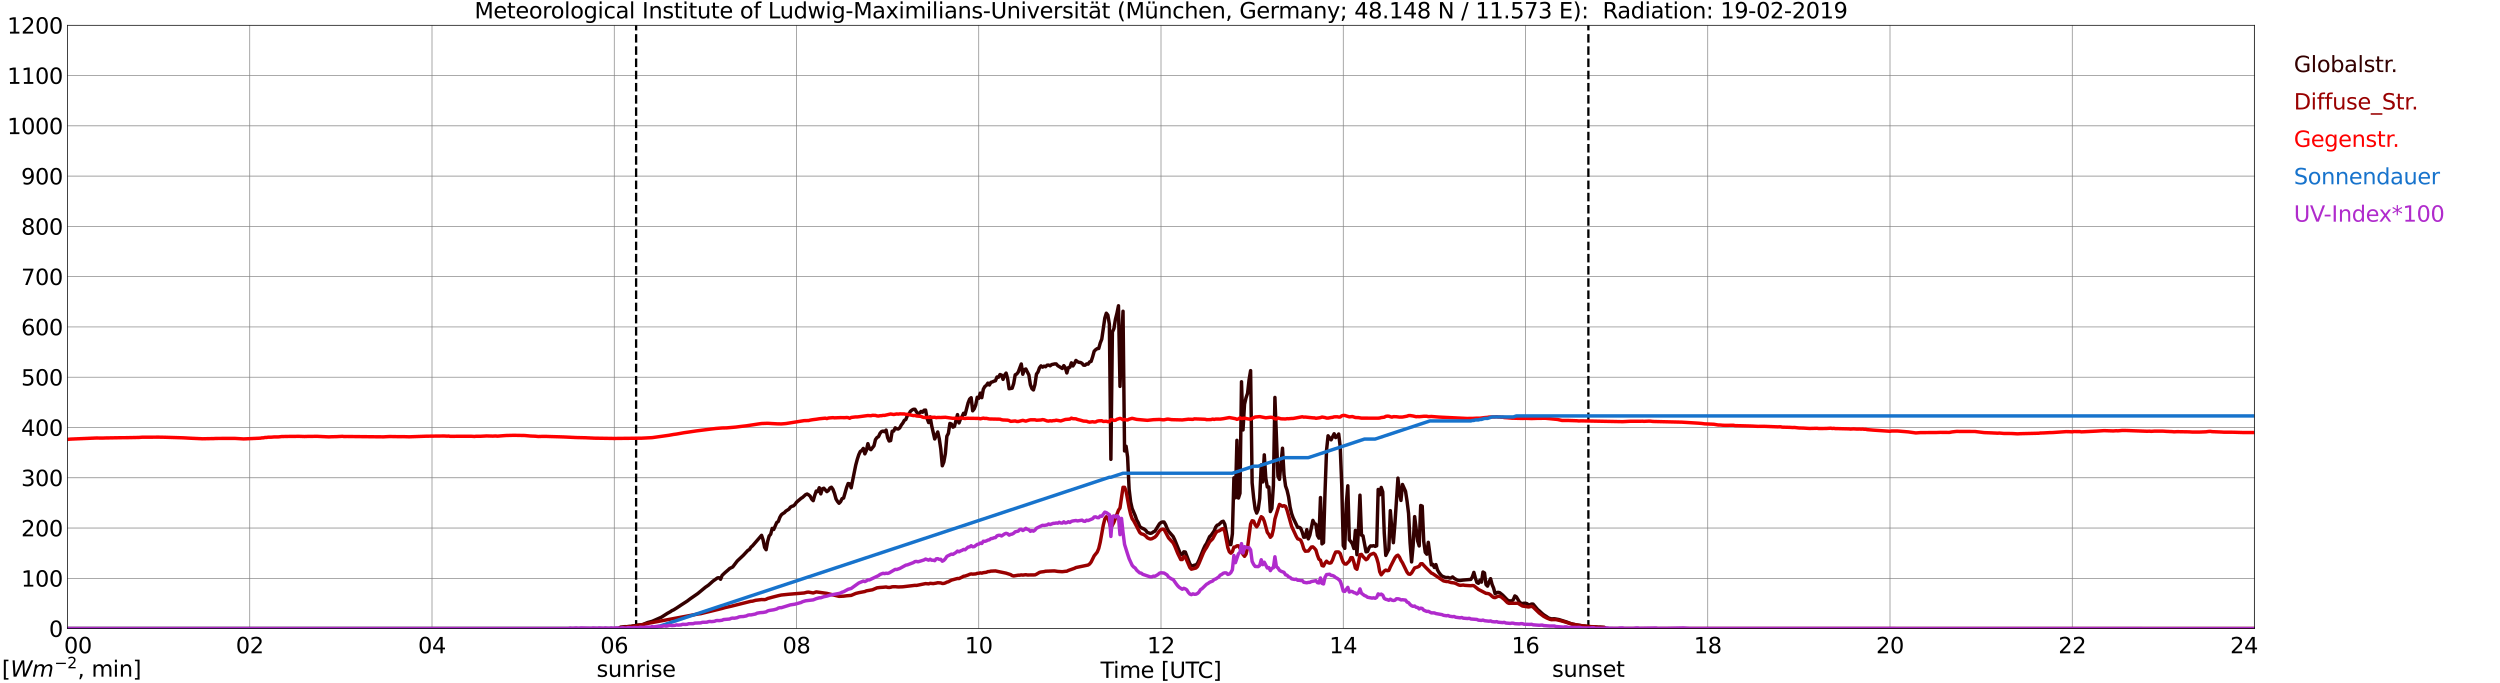 <?xml version="1.0" encoding="utf-8" standalone="no"?>
<!DOCTYPE svg PUBLIC "-//W3C//DTD SVG 1.1//EN"
  "http://www.w3.org/Graphics/SVG/1.1/DTD/svg11.dtd">
<svg xmlns:xlink="http://www.w3.org/1999/xlink" width="1085.4pt" height="296.64pt" viewBox="0 0 1085.4 296.64" xmlns="http://www.w3.org/2000/svg" version="1.1">
 <defs>
  <style type="text/css">*{stroke-linejoin: round; stroke-linecap: butt}</style>
 </defs>
 <g id="figure_1">
  <g id="patch_1">
   <path d="M 0 296.64 
L 1085.4 296.64 
L 1085.4 0 
L 0 0 
z
" style="fill: #ffffff"/>
  </g>
  <g id="axes_1">
   <g id="patch_2">
    <path d="M 29.306 272.909 
L 978.814 272.909 
L 978.814 10.976 
L 29.306 10.976 
z
" style="fill: #ffffff"/>
   </g>
   <g id="patch_3">
    <path d="M 978.814 272.909 
L 978.814 272.909 
L 978.814 10.976 
L 978.814 10.976 
z
" clip-path="url(#p393f6c4426)" style="fill: #d3d3d3; opacity: 0.25; stroke: #d3d3d3; stroke-linejoin: miter"/>
   </g>
   <g id="matplotlib.axis_1">
    <g id="xtick_1">
     <g id="line2d_1">
      <path d="M 29.306 272.909 
L 29.306 10.976 
" clip-path="url(#p393f6c4426)" style="fill: none; stroke: #808080; stroke-width: 0.3; stroke-linecap: square"/>
     </g>
     <g id="line2d_2"/>
     <g id="text_1">
      <!--    00 -->
      <g transform="translate(18.733 283.627) scale(0.095 -0.095)">
       <defs>
        <path id="DejaVuSans-20" transform="scale(0.016)"/>
        <path id="DejaVuSans-30" d="M 2034 4250 
Q 1547 4250 1301 3770 
Q 1056 3291 1056 2328 
Q 1056 1369 1301 889 
Q 1547 409 2034 409 
Q 2525 409 2770 889 
Q 3016 1369 3016 2328 
Q 3016 3291 2770 3770 
Q 2525 4250 2034 4250 
z
M 2034 4750 
Q 2819 4750 3233 4129 
Q 3647 3509 3647 2328 
Q 3647 1150 3233 529 
Q 2819 -91 2034 -91 
Q 1250 -91 836 529 
Q 422 1150 422 2328 
Q 422 3509 836 4129 
Q 1250 4750 2034 4750 
z
" transform="scale(0.016)"/>
       </defs>
       <use xlink:href="#DejaVuSans-20"/>
       <use xlink:href="#DejaVuSans-20" transform="translate(31.787 0)"/>
       <use xlink:href="#DejaVuSans-20" transform="translate(63.574 0)"/>
       <use xlink:href="#DejaVuSans-30" transform="translate(95.361 0)"/>
       <use xlink:href="#DejaVuSans-30" transform="translate(158.984 0)"/>
      </g>
     </g>
    </g>
    <g id="xtick_2">
     <g id="line2d_3">
      <path d="M 108.431 272.909 
L 108.431 10.976 
" clip-path="url(#p393f6c4426)" style="fill: none; stroke: #808080; stroke-width: 0.3; stroke-linecap: square"/>
     </g>
     <g id="line2d_4"/>
     <g id="text_2">
      <!-- 02 -->
      <g transform="translate(102.387 283.627) scale(0.095 -0.095)">
       <defs>
        <path id="DejaVuSans-32" d="M 1228 531 
L 3431 531 
L 3431 0 
L 469 0 
L 469 531 
Q 828 903 1448 1529 
Q 2069 2156 2228 2338 
Q 2531 2678 2651 2914 
Q 2772 3150 2772 3378 
Q 2772 3750 2511 3984 
Q 2250 4219 1831 4219 
Q 1534 4219 1204 4116 
Q 875 4013 500 3803 
L 500 4441 
Q 881 4594 1212 4672 
Q 1544 4750 1819 4750 
Q 2544 4750 2975 4387 
Q 3406 4025 3406 3419 
Q 3406 3131 3298 2873 
Q 3191 2616 2906 2266 
Q 2828 2175 2409 1742 
Q 1991 1309 1228 531 
z
" transform="scale(0.016)"/>
       </defs>
       <use xlink:href="#DejaVuSans-30"/>
       <use xlink:href="#DejaVuSans-32" transform="translate(63.623 0)"/>
      </g>
     </g>
    </g>
    <g id="xtick_3">
     <g id="line2d_5">
      <path d="M 187.557 272.909 
L 187.557 10.976 
" clip-path="url(#p393f6c4426)" style="fill: none; stroke: #808080; stroke-width: 0.3; stroke-linecap: square"/>
     </g>
     <g id="line2d_6"/>
     <g id="text_3">
      <!-- 04 -->
      <g transform="translate(181.513 283.627) scale(0.095 -0.095)">
       <defs>
        <path id="DejaVuSans-34" d="M 2419 4116 
L 825 1625 
L 2419 1625 
L 2419 4116 
z
M 2253 4666 
L 3047 4666 
L 3047 1625 
L 3713 1625 
L 3713 1100 
L 3047 1100 
L 3047 0 
L 2419 0 
L 2419 1100 
L 313 1100 
L 313 1709 
L 2253 4666 
z
" transform="scale(0.016)"/>
       </defs>
       <use xlink:href="#DejaVuSans-30"/>
       <use xlink:href="#DejaVuSans-34" transform="translate(63.623 0)"/>
      </g>
     </g>
    </g>
    <g id="xtick_4">
     <g id="line2d_7">
      <path d="M 266.683 272.909 
L 266.683 10.976 
" clip-path="url(#p393f6c4426)" style="fill: none; stroke: #808080; stroke-width: 0.3; stroke-linecap: square"/>
     </g>
     <g id="line2d_8"/>
     <g id="text_4">
      <!-- 06 -->
      <g transform="translate(260.638 283.627) scale(0.095 -0.095)">
       <defs>
        <path id="DejaVuSans-36" d="M 2113 2584 
Q 1688 2584 1439 2293 
Q 1191 2003 1191 1497 
Q 1191 994 1439 701 
Q 1688 409 2113 409 
Q 2538 409 2786 701 
Q 3034 994 3034 1497 
Q 3034 2003 2786 2293 
Q 2538 2584 2113 2584 
z
M 3366 4563 
L 3366 3988 
Q 3128 4100 2886 4159 
Q 2644 4219 2406 4219 
Q 1781 4219 1451 3797 
Q 1122 3375 1075 2522 
Q 1259 2794 1537 2939 
Q 1816 3084 2150 3084 
Q 2853 3084 3261 2657 
Q 3669 2231 3669 1497 
Q 3669 778 3244 343 
Q 2819 -91 2113 -91 
Q 1303 -91 875 529 
Q 447 1150 447 2328 
Q 447 3434 972 4092 
Q 1497 4750 2381 4750 
Q 2619 4750 2861 4703 
Q 3103 4656 3366 4563 
z
" transform="scale(0.016)"/>
       </defs>
       <use xlink:href="#DejaVuSans-30"/>
       <use xlink:href="#DejaVuSans-36" transform="translate(63.623 0)"/>
      </g>
     </g>
    </g>
    <g id="xtick_5">
     <g id="line2d_9">
      <path d="M 345.808 272.909 
L 345.808 10.976 
" clip-path="url(#p393f6c4426)" style="fill: none; stroke: #808080; stroke-width: 0.3; stroke-linecap: square"/>
     </g>
     <g id="line2d_10"/>
     <g id="text_5">
      <!-- 08 -->
      <g transform="translate(339.764 283.627) scale(0.095 -0.095)">
       <defs>
        <path id="DejaVuSans-38" d="M 2034 2216 
Q 1584 2216 1326 1975 
Q 1069 1734 1069 1313 
Q 1069 891 1326 650 
Q 1584 409 2034 409 
Q 2484 409 2743 651 
Q 3003 894 3003 1313 
Q 3003 1734 2745 1975 
Q 2488 2216 2034 2216 
z
M 1403 2484 
Q 997 2584 770 2862 
Q 544 3141 544 3541 
Q 544 4100 942 4425 
Q 1341 4750 2034 4750 
Q 2731 4750 3128 4425 
Q 3525 4100 3525 3541 
Q 3525 3141 3298 2862 
Q 3072 2584 2669 2484 
Q 3125 2378 3379 2068 
Q 3634 1759 3634 1313 
Q 3634 634 3220 271 
Q 2806 -91 2034 -91 
Q 1263 -91 848 271 
Q 434 634 434 1313 
Q 434 1759 690 2068 
Q 947 2378 1403 2484 
z
M 1172 3481 
Q 1172 3119 1398 2916 
Q 1625 2713 2034 2713 
Q 2441 2713 2670 2916 
Q 2900 3119 2900 3481 
Q 2900 3844 2670 4047 
Q 2441 4250 2034 4250 
Q 1625 4250 1398 4047 
Q 1172 3844 1172 3481 
z
" transform="scale(0.016)"/>
       </defs>
       <use xlink:href="#DejaVuSans-30"/>
       <use xlink:href="#DejaVuSans-38" transform="translate(63.623 0)"/>
      </g>
     </g>
    </g>
    <g id="xtick_6">
     <g id="line2d_11">
      <path d="M 424.934 272.909 
L 424.934 10.976 
" clip-path="url(#p393f6c4426)" style="fill: none; stroke: #808080; stroke-width: 0.3; stroke-linecap: square"/>
     </g>
     <g id="line2d_12"/>
     <g id="text_6">
      <!-- 10 -->
      <g transform="translate(418.89 283.627) scale(0.095 -0.095)">
       <defs>
        <path id="DejaVuSans-31" d="M 794 531 
L 1825 531 
L 1825 4091 
L 703 3866 
L 703 4441 
L 1819 4666 
L 2450 4666 
L 2450 531 
L 3481 531 
L 3481 0 
L 794 0 
L 794 531 
z
" transform="scale(0.016)"/>
       </defs>
       <use xlink:href="#DejaVuSans-31"/>
       <use xlink:href="#DejaVuSans-30" transform="translate(63.623 0)"/>
      </g>
     </g>
    </g>
    <g id="xtick_7">
     <g id="line2d_13">
      <path d="M 504.06 272.909 
L 504.06 10.976 
" clip-path="url(#p393f6c4426)" style="fill: none; stroke: #808080; stroke-width: 0.3; stroke-linecap: square"/>
     </g>
     <g id="line2d_14"/>
     <g id="text_7">
      <!-- 12 -->
      <g transform="translate(498.015 283.627) scale(0.095 -0.095)">
       <use xlink:href="#DejaVuSans-31"/>
       <use xlink:href="#DejaVuSans-32" transform="translate(63.623 0)"/>
      </g>
     </g>
    </g>
    <g id="xtick_8">
     <g id="line2d_15">
      <path d="M 583.185 272.909 
L 583.185 10.976 
" clip-path="url(#p393f6c4426)" style="fill: none; stroke: #808080; stroke-width: 0.3; stroke-linecap: square"/>
     </g>
     <g id="line2d_16"/>
     <g id="text_8">
      <!-- 14 -->
      <g transform="translate(577.141 283.627) scale(0.095 -0.095)">
       <use xlink:href="#DejaVuSans-31"/>
       <use xlink:href="#DejaVuSans-34" transform="translate(63.623 0)"/>
      </g>
     </g>
    </g>
    <g id="xtick_9">
     <g id="line2d_17">
      <path d="M 662.311 272.909 
L 662.311 10.976 
" clip-path="url(#p393f6c4426)" style="fill: none; stroke: #808080; stroke-width: 0.3; stroke-linecap: square"/>
     </g>
     <g id="line2d_18"/>
     <g id="text_9">
      <!-- 16 -->
      <g transform="translate(656.267 283.627) scale(0.095 -0.095)">
       <use xlink:href="#DejaVuSans-31"/>
       <use xlink:href="#DejaVuSans-36" transform="translate(63.623 0)"/>
      </g>
     </g>
    </g>
    <g id="xtick_10">
     <g id="line2d_19">
      <path d="M 741.437 272.909 
L 741.437 10.976 
" clip-path="url(#p393f6c4426)" style="fill: none; stroke: #808080; stroke-width: 0.3; stroke-linecap: square"/>
     </g>
     <g id="line2d_20"/>
     <g id="text_10">
      <!-- 18 -->
      <g transform="translate(735.392 283.627) scale(0.095 -0.095)">
       <use xlink:href="#DejaVuSans-31"/>
       <use xlink:href="#DejaVuSans-38" transform="translate(63.623 0)"/>
      </g>
     </g>
    </g>
    <g id="xtick_11">
     <g id="line2d_21">
      <path d="M 820.562 272.909 
L 820.562 10.976 
" clip-path="url(#p393f6c4426)" style="fill: none; stroke: #808080; stroke-width: 0.3; stroke-linecap: square"/>
     </g>
     <g id="line2d_22"/>
     <g id="text_11">
      <!-- 20 -->
      <g transform="translate(814.518 283.627) scale(0.095 -0.095)">
       <use xlink:href="#DejaVuSans-32"/>
       <use xlink:href="#DejaVuSans-30" transform="translate(63.623 0)"/>
      </g>
     </g>
    </g>
    <g id="xtick_12">
     <g id="line2d_23">
      <path d="M 899.688 272.909 
L 899.688 10.976 
" clip-path="url(#p393f6c4426)" style="fill: none; stroke: #808080; stroke-width: 0.3; stroke-linecap: square"/>
     </g>
     <g id="line2d_24"/>
     <g id="text_12">
      <!-- 22 -->
      <g transform="translate(893.644 283.627) scale(0.095 -0.095)">
       <use xlink:href="#DejaVuSans-32"/>
       <use xlink:href="#DejaVuSans-32" transform="translate(63.623 0)"/>
      </g>
     </g>
    </g>
    <g id="xtick_13">
     <g id="line2d_25">
      <path d="M 978.814 272.909 
L 978.814 10.976 
" clip-path="url(#p393f6c4426)" style="fill: none; stroke: #808080; stroke-width: 0.3; stroke-linecap: square"/>
     </g>
     <g id="line2d_26"/>
     <g id="text_13">
      <!-- 24    -->
      <g transform="translate(968.241 283.627) scale(0.095 -0.095)">
       <use xlink:href="#DejaVuSans-32"/>
       <use xlink:href="#DejaVuSans-34" transform="translate(63.623 0)"/>
       <use xlink:href="#DejaVuSans-20" transform="translate(127.246 0)"/>
       <use xlink:href="#DejaVuSans-20" transform="translate(159.033 0)"/>
       <use xlink:href="#DejaVuSans-20" transform="translate(190.82 0)"/>
      </g>
     </g>
    </g>
    <g id="text_14">
     <!-- Time [UTC] -->
     <g transform="translate(477.806 294.322) scale(0.095 -0.095)">
      <defs>
       <path id="DejaVuSans-54" d="M -19 4666 
L 3928 4666 
L 3928 4134 
L 2272 4134 
L 2272 0 
L 1638 0 
L 1638 4134 
L -19 4134 
L -19 4666 
z
" transform="scale(0.016)"/>
       <path id="DejaVuSans-69" d="M 603 3500 
L 1178 3500 
L 1178 0 
L 603 0 
L 603 3500 
z
M 603 4863 
L 1178 4863 
L 1178 4134 
L 603 4134 
L 603 4863 
z
" transform="scale(0.016)"/>
       <path id="DejaVuSans-6d" d="M 3328 2828 
Q 3544 3216 3844 3400 
Q 4144 3584 4550 3584 
Q 5097 3584 5394 3201 
Q 5691 2819 5691 2113 
L 5691 0 
L 5113 0 
L 5113 2094 
Q 5113 2597 4934 2840 
Q 4756 3084 4391 3084 
Q 3944 3084 3684 2787 
Q 3425 2491 3425 1978 
L 3425 0 
L 2847 0 
L 2847 2094 
Q 2847 2600 2669 2842 
Q 2491 3084 2119 3084 
Q 1678 3084 1418 2786 
Q 1159 2488 1159 1978 
L 1159 0 
L 581 0 
L 581 3500 
L 1159 3500 
L 1159 2956 
Q 1356 3278 1631 3431 
Q 1906 3584 2284 3584 
Q 2666 3584 2933 3390 
Q 3200 3197 3328 2828 
z
" transform="scale(0.016)"/>
       <path id="DejaVuSans-65" d="M 3597 1894 
L 3597 1613 
L 953 1613 
Q 991 1019 1311 708 
Q 1631 397 2203 397 
Q 2534 397 2845 478 
Q 3156 559 3463 722 
L 3463 178 
Q 3153 47 2828 -22 
Q 2503 -91 2169 -91 
Q 1331 -91 842 396 
Q 353 884 353 1716 
Q 353 2575 817 3079 
Q 1281 3584 2069 3584 
Q 2775 3584 3186 3129 
Q 3597 2675 3597 1894 
z
M 3022 2063 
Q 3016 2534 2758 2815 
Q 2500 3097 2075 3097 
Q 1594 3097 1305 2825 
Q 1016 2553 972 2059 
L 3022 2063 
z
" transform="scale(0.016)"/>
       <path id="DejaVuSans-5b" d="M 550 4863 
L 1875 4863 
L 1875 4416 
L 1125 4416 
L 1125 -397 
L 1875 -397 
L 1875 -844 
L 550 -844 
L 550 4863 
z
" transform="scale(0.016)"/>
       <path id="DejaVuSans-55" d="M 556 4666 
L 1191 4666 
L 1191 1831 
Q 1191 1081 1462 751 
Q 1734 422 2344 422 
Q 2950 422 3222 751 
Q 3494 1081 3494 1831 
L 3494 4666 
L 4128 4666 
L 4128 1753 
Q 4128 841 3676 375 
Q 3225 -91 2344 -91 
Q 1459 -91 1007 375 
Q 556 841 556 1753 
L 556 4666 
z
" transform="scale(0.016)"/>
       <path id="DejaVuSans-43" d="M 4122 4306 
L 4122 3641 
Q 3803 3938 3442 4084 
Q 3081 4231 2675 4231 
Q 1875 4231 1450 3742 
Q 1025 3253 1025 2328 
Q 1025 1406 1450 917 
Q 1875 428 2675 428 
Q 3081 428 3442 575 
Q 3803 722 4122 1019 
L 4122 359 
Q 3791 134 3420 21 
Q 3050 -91 2638 -91 
Q 1578 -91 968 557 
Q 359 1206 359 2328 
Q 359 3453 968 4101 
Q 1578 4750 2638 4750 
Q 3056 4750 3426 4639 
Q 3797 4528 4122 4306 
z
" transform="scale(0.016)"/>
       <path id="DejaVuSans-5d" d="M 1947 4863 
L 1947 -844 
L 622 -844 
L 622 -397 
L 1369 -397 
L 1369 4416 
L 622 4416 
L 622 4863 
L 1947 4863 
z
" transform="scale(0.016)"/>
      </defs>
      <use xlink:href="#DejaVuSans-54"/>
      <use xlink:href="#DejaVuSans-69" transform="translate(57.959 0)"/>
      <use xlink:href="#DejaVuSans-6d" transform="translate(85.742 0)"/>
      <use xlink:href="#DejaVuSans-65" transform="translate(183.154 0)"/>
      <use xlink:href="#DejaVuSans-20" transform="translate(244.678 0)"/>
      <use xlink:href="#DejaVuSans-5b" transform="translate(276.465 0)"/>
      <use xlink:href="#DejaVuSans-55" transform="translate(315.479 0)"/>
      <use xlink:href="#DejaVuSans-54" transform="translate(388.672 0)"/>
      <use xlink:href="#DejaVuSans-43" transform="translate(443.881 0)"/>
      <use xlink:href="#DejaVuSans-5d" transform="translate(513.705 0)"/>
     </g>
    </g>
   </g>
   <g id="matplotlib.axis_2">
    <g id="ytick_1">
     <g id="line2d_27">
      <path d="M 29.306 272.909 
L 978.814 272.909 
" clip-path="url(#p393f6c4426)" style="fill: none; stroke: #808080; stroke-width: 0.3; stroke-linecap: square"/>
     </g>
     <g id="line2d_28"/>
     <g id="text_15">
      <!-- 0 -->
      <g transform="translate(21.261 276.518) scale(0.095 -0.095)">
       <use xlink:href="#DejaVuSans-30"/>
      </g>
     </g>
    </g>
    <g id="ytick_2">
     <g id="line2d_29">
      <path d="M 29.306 251.081 
L 978.814 251.081 
" clip-path="url(#p393f6c4426)" style="fill: none; stroke: #808080; stroke-width: 0.3; stroke-linecap: square"/>
     </g>
     <g id="line2d_30"/>
     <g id="text_16">
      <!-- 100 -->
      <g transform="translate(9.173 254.69) scale(0.095 -0.095)">
       <use xlink:href="#DejaVuSans-31"/>
       <use xlink:href="#DejaVuSans-30" transform="translate(63.623 0)"/>
       <use xlink:href="#DejaVuSans-30" transform="translate(127.246 0)"/>
      </g>
     </g>
    </g>
    <g id="ytick_3">
     <g id="line2d_31">
      <path d="M 29.306 229.253 
L 978.814 229.253 
" clip-path="url(#p393f6c4426)" style="fill: none; stroke: #808080; stroke-width: 0.3; stroke-linecap: square"/>
     </g>
     <g id="line2d_32"/>
     <g id="text_17">
      <!-- 200 -->
      <g transform="translate(9.173 232.863) scale(0.095 -0.095)">
       <use xlink:href="#DejaVuSans-32"/>
       <use xlink:href="#DejaVuSans-30" transform="translate(63.623 0)"/>
       <use xlink:href="#DejaVuSans-30" transform="translate(127.246 0)"/>
      </g>
     </g>
    </g>
    <g id="ytick_4">
     <g id="line2d_33">
      <path d="M 29.306 207.426 
L 978.814 207.426 
" clip-path="url(#p393f6c4426)" style="fill: none; stroke: #808080; stroke-width: 0.3; stroke-linecap: square"/>
     </g>
     <g id="line2d_34"/>
     <g id="text_18">
      <!-- 300 -->
      <g transform="translate(9.173 211.035) scale(0.095 -0.095)">
       <defs>
        <path id="DejaVuSans-33" d="M 2597 2516 
Q 3050 2419 3304 2112 
Q 3559 1806 3559 1356 
Q 3559 666 3084 287 
Q 2609 -91 1734 -91 
Q 1441 -91 1130 -33 
Q 819 25 488 141 
L 488 750 
Q 750 597 1062 519 
Q 1375 441 1716 441 
Q 2309 441 2620 675 
Q 2931 909 2931 1356 
Q 2931 1769 2642 2001 
Q 2353 2234 1838 2234 
L 1294 2234 
L 1294 2753 
L 1863 2753 
Q 2328 2753 2575 2939 
Q 2822 3125 2822 3475 
Q 2822 3834 2567 4026 
Q 2313 4219 1838 4219 
Q 1578 4219 1281 4162 
Q 984 4106 628 3988 
L 628 4550 
Q 988 4650 1302 4700 
Q 1616 4750 1894 4750 
Q 2613 4750 3031 4423 
Q 3450 4097 3450 3541 
Q 3450 3153 3228 2886 
Q 3006 2619 2597 2516 
z
" transform="scale(0.016)"/>
       </defs>
       <use xlink:href="#DejaVuSans-33"/>
       <use xlink:href="#DejaVuSans-30" transform="translate(63.623 0)"/>
       <use xlink:href="#DejaVuSans-30" transform="translate(127.246 0)"/>
      </g>
     </g>
    </g>
    <g id="ytick_5">
     <g id="line2d_35">
      <path d="M 29.306 185.598 
L 978.814 185.598 
" clip-path="url(#p393f6c4426)" style="fill: none; stroke: #808080; stroke-width: 0.3; stroke-linecap: square"/>
     </g>
     <g id="line2d_36"/>
     <g id="text_19">
      <!-- 400 -->
      <g transform="translate(9.173 189.207) scale(0.095 -0.095)">
       <use xlink:href="#DejaVuSans-34"/>
       <use xlink:href="#DejaVuSans-30" transform="translate(63.623 0)"/>
       <use xlink:href="#DejaVuSans-30" transform="translate(127.246 0)"/>
      </g>
     </g>
    </g>
    <g id="ytick_6">
     <g id="line2d_37">
      <path d="M 29.306 163.77 
L 978.814 163.77 
" clip-path="url(#p393f6c4426)" style="fill: none; stroke: #808080; stroke-width: 0.3; stroke-linecap: square"/>
     </g>
     <g id="line2d_38"/>
     <g id="text_20">
      <!-- 500 -->
      <g transform="translate(9.173 167.379) scale(0.095 -0.095)">
       <defs>
        <path id="DejaVuSans-35" d="M 691 4666 
L 3169 4666 
L 3169 4134 
L 1269 4134 
L 1269 2991 
Q 1406 3038 1543 3061 
Q 1681 3084 1819 3084 
Q 2600 3084 3056 2656 
Q 3513 2228 3513 1497 
Q 3513 744 3044 326 
Q 2575 -91 1722 -91 
Q 1428 -91 1123 -41 
Q 819 9 494 109 
L 494 744 
Q 775 591 1075 516 
Q 1375 441 1709 441 
Q 2250 441 2565 725 
Q 2881 1009 2881 1497 
Q 2881 1984 2565 2268 
Q 2250 2553 1709 2553 
Q 1456 2553 1204 2497 
Q 953 2441 691 2322 
L 691 4666 
z
" transform="scale(0.016)"/>
       </defs>
       <use xlink:href="#DejaVuSans-35"/>
       <use xlink:href="#DejaVuSans-30" transform="translate(63.623 0)"/>
       <use xlink:href="#DejaVuSans-30" transform="translate(127.246 0)"/>
      </g>
     </g>
    </g>
    <g id="ytick_7">
     <g id="line2d_39">
      <path d="M 29.306 141.942 
L 978.814 141.942 
" clip-path="url(#p393f6c4426)" style="fill: none; stroke: #808080; stroke-width: 0.3; stroke-linecap: square"/>
     </g>
     <g id="line2d_40"/>
     <g id="text_21">
      <!-- 600 -->
      <g transform="translate(9.173 145.551) scale(0.095 -0.095)">
       <use xlink:href="#DejaVuSans-36"/>
       <use xlink:href="#DejaVuSans-30" transform="translate(63.623 0)"/>
       <use xlink:href="#DejaVuSans-30" transform="translate(127.246 0)"/>
      </g>
     </g>
    </g>
    <g id="ytick_8">
     <g id="line2d_41">
      <path d="M 29.306 120.114 
L 978.814 120.114 
" clip-path="url(#p393f6c4426)" style="fill: none; stroke: #808080; stroke-width: 0.3; stroke-linecap: square"/>
     </g>
     <g id="line2d_42"/>
     <g id="text_22">
      <!-- 700 -->
      <g transform="translate(9.173 123.724) scale(0.095 -0.095)">
       <defs>
        <path id="DejaVuSans-37" d="M 525 4666 
L 3525 4666 
L 3525 4397 
L 1831 0 
L 1172 0 
L 2766 4134 
L 525 4134 
L 525 4666 
z
" transform="scale(0.016)"/>
       </defs>
       <use xlink:href="#DejaVuSans-37"/>
       <use xlink:href="#DejaVuSans-30" transform="translate(63.623 0)"/>
       <use xlink:href="#DejaVuSans-30" transform="translate(127.246 0)"/>
      </g>
     </g>
    </g>
    <g id="ytick_9">
     <g id="line2d_43">
      <path d="M 29.306 98.287 
L 978.814 98.287 
" clip-path="url(#p393f6c4426)" style="fill: none; stroke: #808080; stroke-width: 0.3; stroke-linecap: square"/>
     </g>
     <g id="line2d_44"/>
     <g id="text_23">
      <!-- 800 -->
      <g transform="translate(9.173 101.896) scale(0.095 -0.095)">
       <use xlink:href="#DejaVuSans-38"/>
       <use xlink:href="#DejaVuSans-30" transform="translate(63.623 0)"/>
       <use xlink:href="#DejaVuSans-30" transform="translate(127.246 0)"/>
      </g>
     </g>
    </g>
    <g id="ytick_10">
     <g id="line2d_45">
      <path d="M 29.306 76.459 
L 978.814 76.459 
" clip-path="url(#p393f6c4426)" style="fill: none; stroke: #808080; stroke-width: 0.3; stroke-linecap: square"/>
     </g>
     <g id="line2d_46"/>
     <g id="text_24">
      <!-- 900 -->
      <g transform="translate(9.173 80.068) scale(0.095 -0.095)">
       <defs>
        <path id="DejaVuSans-39" d="M 703 97 
L 703 672 
Q 941 559 1184 500 
Q 1428 441 1663 441 
Q 2288 441 2617 861 
Q 2947 1281 2994 2138 
Q 2813 1869 2534 1725 
Q 2256 1581 1919 1581 
Q 1219 1581 811 2004 
Q 403 2428 403 3163 
Q 403 3881 828 4315 
Q 1253 4750 1959 4750 
Q 2769 4750 3195 4129 
Q 3622 3509 3622 2328 
Q 3622 1225 3098 567 
Q 2575 -91 1691 -91 
Q 1453 -91 1209 -44 
Q 966 3 703 97 
z
M 1959 2075 
Q 2384 2075 2632 2365 
Q 2881 2656 2881 3163 
Q 2881 3666 2632 3958 
Q 2384 4250 1959 4250 
Q 1534 4250 1286 3958 
Q 1038 3666 1038 3163 
Q 1038 2656 1286 2365 
Q 1534 2075 1959 2075 
z
" transform="scale(0.016)"/>
       </defs>
       <use xlink:href="#DejaVuSans-39"/>
       <use xlink:href="#DejaVuSans-30" transform="translate(63.623 0)"/>
       <use xlink:href="#DejaVuSans-30" transform="translate(127.246 0)"/>
      </g>
     </g>
    </g>
    <g id="ytick_11">
     <g id="line2d_47">
      <path d="M 29.306 54.631 
L 978.814 54.631 
" clip-path="url(#p393f6c4426)" style="fill: none; stroke: #808080; stroke-width: 0.3; stroke-linecap: square"/>
     </g>
     <g id="line2d_48"/>
     <g id="text_25">
      <!-- 1000 -->
      <g transform="translate(3.128 58.24) scale(0.095 -0.095)">
       <use xlink:href="#DejaVuSans-31"/>
       <use xlink:href="#DejaVuSans-30" transform="translate(63.623 0)"/>
       <use xlink:href="#DejaVuSans-30" transform="translate(127.246 0)"/>
       <use xlink:href="#DejaVuSans-30" transform="translate(190.869 0)"/>
      </g>
     </g>
    </g>
    <g id="ytick_12">
     <g id="line2d_49">
      <path d="M 29.306 32.803 
L 978.814 32.803 
" clip-path="url(#p393f6c4426)" style="fill: none; stroke: #808080; stroke-width: 0.3; stroke-linecap: square"/>
     </g>
     <g id="line2d_50"/>
     <g id="text_26">
      <!-- 1100 -->
      <g transform="translate(3.128 36.413) scale(0.095 -0.095)">
       <use xlink:href="#DejaVuSans-31"/>
       <use xlink:href="#DejaVuSans-31" transform="translate(63.623 0)"/>
       <use xlink:href="#DejaVuSans-30" transform="translate(127.246 0)"/>
       <use xlink:href="#DejaVuSans-30" transform="translate(190.869 0)"/>
      </g>
     </g>
    </g>
    <g id="ytick_13">
     <g id="line2d_51">
      <path d="M 29.306 10.976 
L 978.814 10.976 
" clip-path="url(#p393f6c4426)" style="fill: none; stroke: #808080; stroke-width: 0.3; stroke-linecap: square"/>
     </g>
     <g id="line2d_52"/>
     <g id="text_27">
      <!-- 1200 -->
      <g transform="translate(3.128 14.585) scale(0.095 -0.095)">
       <use xlink:href="#DejaVuSans-31"/>
       <use xlink:href="#DejaVuSans-32" transform="translate(63.623 0)"/>
       <use xlink:href="#DejaVuSans-30" transform="translate(127.246 0)"/>
       <use xlink:href="#DejaVuSans-30" transform="translate(190.869 0)"/>
      </g>
     </g>
    </g>
   </g>
   <g id="line2d_53">
    <path d="M 276.178 272.909 
L 276.178 10.976 
" clip-path="url(#p393f6c4426)" style="fill: none; stroke-dasharray: 3.7,1.6; stroke-dashoffset: 0; stroke: #000000"/>
   </g>
   <g id="line2d_54">
    <path d="M 689.609 272.909 
L 689.609 10.976 
" clip-path="url(#p393f6c4426)" style="fill: none; stroke-dasharray: 3.7,1.6; stroke-dashoffset: 0; stroke: #000000"/>
   </g>
   <g id="line2d_55">
    <path d="M 29.306 272.909 
L 268.661 272.909 
L 269.32 272.343 
L 271.298 272.062 
L 271.958 272.092 
L 273.277 271.937 
L 273.936 271.999 
L 274.595 271.78 
L 275.914 271.623 
L 276.573 271.403 
L 278.552 271.246 
L 279.211 271.091 
L 281.189 270.274 
L 283.167 269.742 
L 287.124 267.984 
L 289.761 266.291 
L 291.08 265.57 
L 291.739 265.099 
L 292.399 264.817 
L 293.717 264.001 
L 295.696 262.685 
L 297.014 261.838 
L 298.333 260.991 
L 299.652 259.987 
L 302.949 257.699 
L 306.246 254.971 
L 307.564 254.061 
L 309.543 252.303 
L 310.861 251.363 
L 311.521 250.893 
L 312.18 250.83 
L 312.839 251.489 
L 313.499 249.826 
L 314.818 248.573 
L 316.136 247.442 
L 316.796 246.816 
L 318.114 246.157 
L 320.093 243.555 
L 322.73 241.077 
L 324.708 238.945 
L 325.368 238.6 
L 326.027 237.563 
L 326.686 237 
L 330.643 232.42 
L 331.302 234.396 
L 331.961 237.659 
L 332.621 238.661 
L 333.28 235.055 
L 333.94 232.702 
L 334.599 231.951 
L 335.258 229.41 
L 335.918 229.88 
L 337.236 226.839 
L 337.896 226.431 
L 338.555 224.643 
L 339.215 223.515 
L 339.874 222.98 
L 340.533 222.605 
L 341.193 221.884 
L 342.512 221.068 
L 343.171 220.19 
L 343.83 219.813 
L 344.49 219.625 
L 345.149 218.999 
L 345.808 218.058 
L 347.787 216.364 
L 348.446 215.956 
L 349.765 214.764 
L 350.424 214.482 
L 351.083 214.858 
L 351.743 215.423 
L 352.402 216.709 
L 353.062 217.368 
L 353.721 215.078 
L 354.38 213.197 
L 355.04 213.448 
L 355.699 211.754 
L 356.359 214.419 
L 357.018 212.223 
L 357.677 211.972 
L 358.996 213.448 
L 359.655 212.946 
L 360.315 211.878 
L 360.974 211.534 
L 361.634 212.474 
L 362.293 214.199 
L 362.952 216.615 
L 363.612 217.713 
L 364.271 218.497 
L 364.93 217.837 
L 365.59 216.488 
L 366.249 216.237 
L 367.568 211.66 
L 368.227 209.934 
L 368.887 210.06 
L 369.546 211.785 
L 370.865 205.199 
L 371.524 201.938 
L 372.184 199.461 
L 372.843 197.422 
L 373.502 196.01 
L 374.162 195.601 
L 374.821 194.693 
L 375.481 197.044 
L 376.14 195.571 
L 376.799 192.622 
L 377.459 194.724 
L 378.118 195.226 
L 379.437 193.563 
L 380.096 190.867 
L 380.756 189.957 
L 381.415 189.581 
L 382.074 188.139 
L 382.734 187.355 
L 383.393 187.165 
L 384.053 187.449 
L 384.712 186.726 
L 385.371 189.987 
L 386.031 191.463 
L 386.69 191.275 
L 387.349 187.228 
L 388.009 187.134 
L 388.668 185.755 
L 389.328 186.194 
L 389.987 186.257 
L 390.646 185.755 
L 391.306 184.53 
L 391.965 183.686 
L 392.624 182.494 
L 393.284 182.116 
L 393.943 180.422 
L 394.603 179.796 
L 395.262 178.574 
L 395.921 178.039 
L 396.581 177.694 
L 397.24 177.694 
L 397.899 178.822 
L 398.559 179.669 
L 399.218 179.388 
L 399.878 178.635 
L 400.537 178.98 
L 401.196 178.102 
L 401.856 178.039 
L 402.515 181.708 
L 403.175 183.465 
L 403.834 181.018 
L 404.493 184.814 
L 405.812 190.583 
L 407.131 187.543 
L 407.79 190.489 
L 408.45 194.944 
L 409.109 202.22 
L 409.768 200.62 
L 410.428 196.981 
L 411.087 189.391 
L 411.746 188.169 
L 412.406 183.841 
L 413.065 184.092 
L 413.725 185.441 
L 414.384 185.126 
L 415.703 180.014 
L 416.362 183.622 
L 417.022 181.865 
L 417.681 180.861 
L 418.34 179.418 
L 419 179.953 
L 420.318 174.904 
L 420.978 173.272 
L 421.637 172.676 
L 422.297 178.353 
L 422.956 177.506 
L 423.615 175.845 
L 424.275 172.488 
L 424.934 172.959 
L 425.593 170.67 
L 426.253 172.645 
L 426.912 169.006 
L 427.572 167.815 
L 428.231 167.315 
L 428.89 166.341 
L 429.55 167.158 
L 430.209 165.996 
L 430.869 165.809 
L 431.528 165.494 
L 432.187 165.307 
L 432.847 163.676 
L 433.506 163.77 
L 434.165 162.609 
L 434.825 162.86 
L 435.484 164.711 
L 436.144 162.893 
L 436.803 161.982 
L 437.462 164.335 
L 438.122 168.788 
L 439.44 168.537 
L 440.1 166.529 
L 440.759 162.735 
L 441.419 162.39 
L 442.078 161.544 
L 443.397 158.031 
L 444.056 162.484 
L 444.716 160.509 
L 445.375 160.195 
L 446.694 162.799 
L 447.353 167.031 
L 448.012 168.725 
L 448.672 169.29 
L 449.331 166.968 
L 449.991 162.421 
L 450.65 161.511 
L 451.309 159.693 
L 451.969 158.846 
L 452.628 159.411 
L 453.287 158.972 
L 453.947 159.223 
L 454.606 158.564 
L 455.266 158.501 
L 455.925 158.815 
L 456.584 158.283 
L 457.903 157.999 
L 458.563 157.999 
L 459.222 158.752 
L 461.2 159.974 
L 461.859 158.752 
L 462.519 159.662 
L 463.178 161.919 
L 463.838 159.629 
L 464.497 159.442 
L 465.156 157.529 
L 465.816 158.878 
L 466.475 157.811 
L 467.134 156.495 
L 467.794 157.027 
L 468.453 157.309 
L 469.113 157.372 
L 469.772 157.748 
L 470.431 158.534 
L 471.091 158.564 
L 471.75 157.999 
L 472.409 158.093 
L 473.069 157.121 
L 473.728 156.901 
L 474.388 154.895 
L 475.047 152.481 
L 475.706 151.821 
L 476.366 151.35 
L 477.025 151.289 
L 477.685 148.905 
L 478.344 147.242 
L 479.663 138.116 
L 480.322 135.983 
L 480.981 136.8 
L 481.641 140.72 
L 482.3 199.428 
L 482.96 144.138 
L 483.619 142.663 
L 484.278 138.618 
L 484.938 135.983 
L 485.597 132.753 
L 486.256 167.754 
L 486.916 148.654 
L 487.575 135.136 
L 488.235 195.789 
L 488.894 193.753 
L 489.553 198.393 
L 490.213 212.35 
L 490.872 217.868 
L 491.532 220.786 
L 492.85 223.86 
L 493.51 225.741 
L 494.169 226.933 
L 494.828 228.594 
L 495.488 229.127 
L 496.807 229.723 
L 497.466 230.288 
L 498.125 231.165 
L 499.444 231.574 
L 500.103 231.386 
L 500.763 230.914 
L 501.422 230.602 
L 503.4 227.402 
L 504.06 226.87 
L 504.719 226.619 
L 505.379 226.649 
L 506.038 227.747 
L 506.697 229.41 
L 507.357 230.663 
L 509.335 232.953 
L 509.994 234.302 
L 512.632 240.826 
L 513.291 240.857 
L 513.95 239.571 
L 514.61 239.665 
L 516.588 244.808 
L 517.247 245.655 
L 517.907 245.655 
L 518.566 245.373 
L 519.226 245.279 
L 519.885 244.589 
L 520.544 243.21 
L 522.522 238.316 
L 523.182 236.906 
L 523.841 235.933 
L 525.16 232.986 
L 525.819 232.39 
L 527.138 230.508 
L 527.797 228.845 
L 528.457 227.998 
L 529.116 227.81 
L 530.435 226.525 
L 531.094 226.304 
L 531.754 227.59 
L 533.073 234.616 
L 533.732 236.371 
L 534.391 236.435 
L 535.051 231.761 
L 535.71 207.456 
L 536.369 216.113 
L 537.029 191.179 
L 537.688 216.237 
L 538.348 214.168 
L 539.007 165.745 
L 539.666 186.663 
L 540.326 175.5 
L 540.985 172.676 
L 541.644 170.764 
L 542.304 164.805 
L 542.963 160.915 
L 543.623 209.621 
L 544.282 216.144 
L 544.941 221.005 
L 545.601 222.762 
L 546.26 221.192 
L 546.919 216.364 
L 547.579 201.842 
L 548.238 209.244 
L 548.898 197.483 
L 549.557 207.519 
L 550.216 211.44 
L 550.876 211.409 
L 551.535 222.103 
L 552.195 220.754 
L 552.854 210.938 
L 553.513 172.551 
L 554.832 206.766 
L 555.491 208.115 
L 556.81 194.6 
L 557.47 206.14 
L 558.129 211.001 
L 558.788 212.852 
L 559.448 215.705 
L 560.107 220.158 
L 560.766 222.98 
L 561.426 224.831 
L 563.404 228.972 
L 564.063 228.939 
L 564.723 229.378 
L 565.382 231.041 
L 566.042 233.237 
L 566.701 233.174 
L 567.36 229.943 
L 568.02 233.957 
L 568.679 232.357 
L 569.998 225.929 
L 570.657 227.308 
L 571.317 227.623 
L 571.976 232.484 
L 572.635 233.643 
L 573.295 216.019 
L 573.954 236.12 
L 574.613 235.588 
L 575.273 213.636 
L 575.932 195.477 
L 576.592 189.204 
L 577.91 190.961 
L 579.229 188.326 
L 579.889 189.987 
L 580.548 189.455 
L 581.207 188.42 
L 581.867 194.004 
L 582.526 210.499 
L 583.185 236.906 
L 583.845 238.065 
L 584.504 218.684 
L 585.164 210.907 
L 585.823 234.365 
L 586.482 235.118 
L 587.142 236.12 
L 587.801 238.128 
L 588.46 230.288 
L 589.12 240.826 
L 589.779 230.037 
L 590.439 214.984 
L 591.098 232.327 
L 591.757 232.641 
L 593.076 239.571 
L 593.736 239.445 
L 594.395 237.753 
L 595.054 237 
L 595.714 237.063 
L 596.373 236.906 
L 597.032 237.218 
L 597.692 236.967 
L 598.351 212.507 
L 599.011 214.827 
L 599.67 211.627 
L 600.329 213.542 
L 600.989 231.48 
L 601.648 241.138 
L 602.967 238.443 
L 603.626 221.694 
L 604.286 229.692 
L 604.945 235.62 
L 605.604 227.559 
L 606.923 207.583 
L 607.582 213.793 
L 608.242 217.272 
L 608.901 210.342 
L 610.22 213.291 
L 610.879 217.523 
L 611.539 222.919 
L 612.198 235.682 
L 612.858 243.961 
L 613.517 237 
L 614.176 224.298 
L 615.495 234.898 
L 616.154 237.031 
L 616.814 219.468 
L 617.473 219.749 
L 618.133 235.118 
L 618.792 239.792 
L 619.451 240.606 
L 620.111 235.463 
L 621.429 245.249 
L 622.089 245.028 
L 622.748 246.377 
L 623.408 245.122 
L 624.067 247.381 
L 624.726 248.54 
L 625.386 249.418 
L 626.045 250.11 
L 627.364 250.642 
L 628.023 250.767 
L 628.683 250.706 
L 629.342 250.954 
L 630.001 250.924 
L 630.661 250.485 
L 631.32 251.081 
L 632.639 251.834 
L 633.298 251.991 
L 633.958 252.022 
L 635.276 251.834 
L 638.573 251.55 
L 639.233 250.485 
L 639.892 248.51 
L 640.552 250.987 
L 641.211 252.899 
L 641.87 253.244 
L 642.53 251.865 
L 643.189 252.742 
L 643.848 248.353 
L 644.508 248.761 
L 645.167 253.81 
L 645.827 254.469 
L 646.486 252.648 
L 647.145 251.238 
L 647.805 253.746 
L 648.464 255.346 
L 649.123 257.793 
L 649.783 257.291 
L 650.442 257.164 
L 651.102 257.322 
L 652.42 258.389 
L 654.399 260.428 
L 655.058 260.834 
L 656.377 260.928 
L 657.036 260.301 
L 657.695 258.734 
L 658.355 259.14 
L 659.674 261.368 
L 660.333 261.901 
L 660.992 262.058 
L 661.652 261.901 
L 662.311 261.901 
L 662.97 262.089 
L 663.63 262.685 
L 664.289 262.528 
L 664.949 262.246 
L 665.608 262.276 
L 667.586 264.63 
L 668.246 265.162 
L 669.564 266.384 
L 670.224 266.919 
L 671.542 267.766 
L 672.202 268.266 
L 673.521 268.707 
L 674.839 268.644 
L 676.817 268.989 
L 680.114 270.023 
L 682.092 270.776 
L 684.071 271.278 
L 686.049 271.56 
L 687.368 271.78 
L 688.686 271.937 
L 692.643 272.282 
L 693.302 272.25 
L 693.961 272.343 
L 694.621 272.282 
L 696.599 272.437 
L 697.258 272.909 
L 978.154 272.909 
L 978.154 272.909 
" clip-path="url(#p393f6c4426)" style="fill: none; stroke: #330000; stroke-width: 1.5; stroke-linecap: square"/>
   </g>
   <g id="line2d_56">
    <path d="M 29.306 272.909 
L 268.661 272.909 
L 269.32 272.391 
L 269.98 272.391 
L 271.298 272.223 
L 274.595 271.929 
L 277.233 271.51 
L 279.211 271.173 
L 281.849 270.545 
L 283.167 270.292 
L 302.949 266.598 
L 304.267 266.43 
L 305.586 266.094 
L 312.18 264.499 
L 313.499 264.165 
L 314.818 263.785 
L 317.455 263.198 
L 326.027 261.056 
L 326.686 261.015 
L 328.005 260.637 
L 330.643 260.301 
L 331.961 260.345 
L 332.621 260.177 
L 333.28 259.841 
L 335.258 259.295 
L 336.577 258.959 
L 337.896 258.623 
L 339.215 258.328 
L 342.512 257.994 
L 349.105 257.448 
L 350.424 257.112 
L 351.083 257.071 
L 352.402 257.322 
L 353.062 257.448 
L 354.38 256.985 
L 355.699 257.154 
L 358.996 257.616 
L 364.271 258.917 
L 366.249 258.832 
L 367.568 258.664 
L 369.546 258.496 
L 371.524 257.658 
L 372.843 257.322 
L 374.162 257.071 
L 375.481 256.817 
L 376.14 256.525 
L 378.777 256.062 
L 380.756 255.222 
L 382.074 255.054 
L 383.393 254.971 
L 384.712 254.844 
L 385.371 255.012 
L 386.031 255.054 
L 386.69 254.971 
L 387.349 254.761 
L 388.668 254.72 
L 389.987 254.844 
L 391.965 254.761 
L 397.24 254.13 
L 397.899 254.174 
L 401.856 253.375 
L 403.175 253.502 
L 403.834 253.251 
L 405.153 253.375 
L 406.471 253.166 
L 407.131 252.998 
L 408.45 253.083 
L 409.109 253.334 
L 409.768 253.292 
L 410.428 253.083 
L 411.087 252.746 
L 411.746 252.578 
L 413.065 251.865 
L 415.703 251.151 
L 416.362 251.192 
L 417.681 250.564 
L 418.34 250.186 
L 419 250.101 
L 420.318 249.64 
L 420.978 249.346 
L 421.637 249.178 
L 422.297 249.263 
L 423.615 249.178 
L 424.275 248.927 
L 424.934 248.885 
L 425.593 248.717 
L 426.253 248.842 
L 426.912 248.632 
L 428.231 248.464 
L 428.89 248.171 
L 429.55 248.128 
L 430.209 247.96 
L 432.187 247.877 
L 436.803 248.842 
L 438.122 249.263 
L 438.781 249.472 
L 439.44 249.891 
L 440.1 250.06 
L 442.078 249.723 
L 442.737 249.723 
L 443.397 249.597 
L 444.056 249.682 
L 445.375 249.514 
L 446.034 249.64 
L 449.331 249.597 
L 449.991 249.304 
L 451.309 248.505 
L 451.969 248.339 
L 453.287 248.171 
L 453.947 248.003 
L 457.244 247.877 
L 457.903 247.877 
L 459.222 248.086 
L 460.541 248.171 
L 461.2 248.213 
L 462.519 248.045 
L 463.178 248.003 
L 463.838 247.667 
L 466.475 246.744 
L 467.134 246.408 
L 472.409 245.316 
L 473.069 244.854 
L 473.728 244.015 
L 475.047 241.328 
L 476.366 239.691 
L 477.025 238.137 
L 477.685 235.367 
L 479.003 228.022 
L 479.663 225.335 
L 480.322 224.37 
L 480.981 224.916 
L 481.641 226.889 
L 482.3 229.24 
L 483.619 226.763 
L 485.597 221.515 
L 486.256 220.551 
L 487.575 211.566 
L 488.235 211.566 
L 488.894 213.203 
L 490.213 220.465 
L 490.872 223.279 
L 491.532 225.209 
L 492.191 226.132 
L 493.51 228.609 
L 494.828 231.17 
L 495.488 231.757 
L 496.147 231.925 
L 496.807 232.22 
L 497.466 232.765 
L 498.125 233.479 
L 498.785 233.815 
L 499.444 234.025 
L 500.103 233.898 
L 501.422 233.184 
L 502.082 232.514 
L 503.4 230.497 
L 504.06 229.952 
L 504.719 229.701 
L 505.379 229.827 
L 507.357 233.562 
L 509.335 235.703 
L 509.994 237.004 
L 511.313 240.237 
L 512.632 242.924 
L 513.291 242.924 
L 513.95 241.665 
L 514.61 241.833 
L 516.588 246.408 
L 517.247 247.121 
L 518.566 246.785 
L 519.226 246.617 
L 519.885 245.989 
L 520.544 244.644 
L 522.522 239.901 
L 523.182 238.683 
L 523.841 237.718 
L 525.16 235.243 
L 526.479 233.94 
L 527.797 231.464 
L 528.457 230.666 
L 529.116 230.541 
L 529.776 230.205 
L 530.435 229.659 
L 531.094 229.491 
L 531.754 230.877 
L 533.073 237.76 
L 533.732 239.565 
L 534.391 240.154 
L 535.051 239.523 
L 535.71 237.55 
L 536.369 237.467 
L 537.029 236.963 
L 537.688 236.963 
L 538.348 238.013 
L 539.007 238.727 
L 539.666 240.7 
L 540.326 241.538 
L 540.985 240.573 
L 541.644 237.76 
L 542.963 227.518 
L 543.623 226.09 
L 544.282 226.259 
L 544.941 227.854 
L 545.601 228.736 
L 546.26 227.769 
L 546.919 225.754 
L 547.579 224.329 
L 548.238 224.79 
L 548.898 226.3 
L 550.216 231.128 
L 550.876 232.01 
L 551.535 233.27 
L 552.195 232.556 
L 552.854 229.827 
L 553.513 225.377 
L 554.832 220.97 
L 555.491 218.996 
L 556.81 219.795 
L 557.47 219.542 
L 558.129 219.837 
L 558.788 221.515 
L 560.766 228.526 
L 562.745 232.807 
L 563.404 233.94 
L 564.063 234.151 
L 564.723 234.529 
L 565.382 236.081 
L 566.042 238.264 
L 566.701 239.314 
L 568.02 239.229 
L 569.338 237.509 
L 569.998 237.426 
L 570.657 238.013 
L 571.317 238.809 
L 571.976 241.077 
L 572.635 242.797 
L 573.295 243.216 
L 573.954 245.526 
L 574.613 245.735 
L 575.273 244.434 
L 575.932 243.638 
L 576.592 244.266 
L 577.251 244.52 
L 577.91 244.308 
L 578.57 243.007 
L 579.229 241.119 
L 579.889 239.691 
L 580.548 239.608 
L 581.207 239.65 
L 581.867 240.32 
L 582.526 242.42 
L 583.185 244.098 
L 583.845 244.854 
L 584.504 244.897 
L 585.823 243.594 
L 586.482 242.125 
L 587.142 242.125 
L 587.801 244.14 
L 588.46 246.659 
L 589.12 247.163 
L 589.779 244.393 
L 590.439 240.824 
L 591.098 240.7 
L 591.757 241.623 
L 593.076 243.007 
L 593.736 242.588 
L 594.395 241.411 
L 595.054 240.741 
L 596.373 240.237 
L 597.032 240.741 
L 597.692 242.252 
L 598.351 244.561 
L 599.011 248.213 
L 599.67 249.555 
L 600.989 247.918 
L 601.648 247.499 
L 602.307 247.794 
L 602.967 247.667 
L 603.626 246.113 
L 604.945 243.511 
L 605.604 242.21 
L 606.264 241.37 
L 606.923 241.034 
L 607.582 241.874 
L 608.242 243.302 
L 608.901 244.352 
L 610.879 248.422 
L 611.539 249.219 
L 612.198 249.346 
L 612.858 248.759 
L 614.176 246.576 
L 615.495 246.157 
L 616.154 245.821 
L 616.814 244.771 
L 617.473 244.729 
L 618.792 246.157 
L 621.429 248.8 
L 622.089 249.095 
L 626.705 252.201 
L 628.023 252.493 
L 628.683 252.493 
L 630.001 252.915 
L 631.32 253.083 
L 631.98 253.292 
L 633.298 253.962 
L 633.958 254.13 
L 635.276 254.006 
L 635.936 254.13 
L 637.255 254.216 
L 638.573 254.298 
L 639.233 254.216 
L 639.892 254.298 
L 641.87 255.894 
L 645.167 257.616 
L 645.827 257.658 
L 646.486 257.826 
L 647.145 258.286 
L 647.805 258.917 
L 648.464 259.378 
L 649.123 259.463 
L 650.442 258.832 
L 651.102 258.917 
L 651.761 259.168 
L 653.08 260.26 
L 654.399 261.602 
L 655.058 261.938 
L 659.014 261.897 
L 660.992 263.115 
L 663.63 263.534 
L 664.949 263.239 
L 665.608 263.575 
L 668.246 266.136 
L 670.224 267.605 
L 671.542 268.318 
L 672.861 268.864 
L 673.521 269.032 
L 675.499 268.991 
L 677.477 269.453 
L 680.114 270.209 
L 681.433 270.669 
L 682.092 270.796 
L 682.752 271.047 
L 683.411 271.091 
L 684.73 271.342 
L 687.368 271.761 
L 688.027 271.761 
L 689.346 271.929 
L 690.664 272.055 
L 692.643 272.138 
L 693.961 272.306 
L 696.599 272.391 
L 697.258 272.909 
L 978.154 272.909 
L 978.154 272.909 
" clip-path="url(#p393f6c4426)" style="fill: none; stroke: #990000; stroke-width: 1.5; stroke-linecap: square"/>
   </g>
   <g id="line2d_57">
    <path d="M 29.306 190.777 
L 30.625 190.642 
L 41.834 190.164 
L 44.472 190.197 
L 45.79 190.147 
L 53.043 190.031 
L 54.362 190.033 
L 60.297 189.924 
L 61.615 189.824 
L 68.869 189.793 
L 71.506 189.839 
L 79.419 190.077 
L 82.716 190.262 
L 87.991 190.5 
L 90.628 190.444 
L 92.606 190.422 
L 93.925 190.356 
L 101.838 190.326 
L 105.794 190.561 
L 113.047 190.238 
L 113.707 190.101 
L 114.366 190.096 
L 115.025 189.939 
L 115.685 189.941 
L 116.344 189.826 
L 117.663 189.817 
L 118.982 189.704 
L 120.96 189.688 
L 122.278 189.533 
L 124.257 189.496 
L 126.235 189.468 
L 127.553 189.477 
L 129.532 189.431 
L 132.169 189.52 
L 134.147 189.455 
L 135.466 189.466 
L 137.444 189.426 
L 141.4 189.612 
L 142.719 189.675 
L 144.038 189.618 
L 146.016 189.577 
L 147.994 189.474 
L 148.654 189.435 
L 149.313 189.533 
L 150.632 189.511 
L 166.457 189.664 
L 169.094 189.522 
L 173.051 189.584 
L 175.029 189.57 
L 177.666 189.647 
L 184.92 189.387 
L 188.876 189.332 
L 192.832 189.295 
L 194.151 189.357 
L 194.81 189.319 
L 195.47 189.444 
L 196.788 189.442 
L 198.107 189.418 
L 204.701 189.415 
L 206.02 189.496 
L 206.679 189.407 
L 208.657 189.409 
L 211.295 189.269 
L 213.932 189.346 
L 215.251 189.278 
L 215.91 189.374 
L 218.548 189.158 
L 219.867 189.071 
L 223.164 188.999 
L 227.779 189.077 
L 230.417 189.313 
L 232.395 189.391 
L 233.714 189.518 
L 235.033 189.479 
L 237.011 189.461 
L 238.329 189.514 
L 242.945 189.647 
L 244.923 189.714 
L 250.198 189.965 
L 254.155 190.057 
L 258.111 190.234 
L 266.683 190.361 
L 271.298 190.313 
L 278.552 190.243 
L 283.167 190 
L 290.42 188.985 
L 292.399 188.625 
L 293.717 188.451 
L 297.014 187.861 
L 298.992 187.584 
L 302.289 187.089 
L 303.608 186.923 
L 308.883 186.248 
L 310.861 186.019 
L 313.499 185.809 
L 315.477 185.764 
L 319.433 185.423 
L 322.071 185.089 
L 324.049 184.869 
L 329.324 184.059 
L 330.643 183.876 
L 333.28 183.784 
L 337.236 184.007 
L 339.215 184.052 
L 341.193 183.895 
L 349.105 182.625 
L 351.083 182.575 
L 351.743 182.393 
L 353.062 182.182 
L 354.38 182.02 
L 355.699 181.811 
L 358.337 181.547 
L 358.996 181.745 
L 359.655 181.488 
L 361.634 181.328 
L 362.293 181.422 
L 364.93 181.315 
L 366.909 181.33 
L 367.568 181.261 
L 368.227 181.326 
L 368.887 181.592 
L 369.546 181.241 
L 371.524 181.001 
L 372.184 181.025 
L 376.799 180.411 
L 378.118 180.501 
L 378.777 180.311 
L 380.096 180.355 
L 380.756 180.562 
L 381.415 180.63 
L 382.074 180.481 
L 382.734 180.466 
L 383.393 180.331 
L 384.053 180.342 
L 386.69 179.737 
L 388.009 179.966 
L 389.328 179.717 
L 389.987 179.798 
L 390.646 179.687 
L 392.624 179.72 
L 393.284 179.907 
L 393.943 179.883 
L 396.581 180.44 
L 397.24 180.368 
L 397.899 180.606 
L 399.878 180.785 
L 400.537 181.097 
L 401.196 181.258 
L 405.812 181.167 
L 406.471 181.341 
L 407.131 181.241 
L 408.45 181.265 
L 409.768 181.195 
L 410.428 181.165 
L 413.725 181.625 
L 414.384 181.579 
L 416.362 181.704 
L 417.022 181.448 
L 419 181.697 
L 419.659 181.595 
L 424.934 181.662 
L 425.593 181.837 
L 426.912 181.529 
L 427.572 181.662 
L 428.231 181.634 
L 429.55 181.896 
L 434.165 181.992 
L 434.825 182.221 
L 435.484 182.332 
L 436.803 182.387 
L 437.462 182.417 
L 438.122 182.581 
L 438.781 182.941 
L 440.759 182.756 
L 441.419 182.972 
L 442.078 182.992 
L 443.397 182.66 
L 444.056 182.5 
L 445.375 182.834 
L 446.694 182.415 
L 447.353 182.269 
L 449.331 182.252 
L 449.991 182.452 
L 451.969 182.335 
L 452.628 182.173 
L 453.287 182.273 
L 454.606 182.756 
L 455.266 182.821 
L 455.925 182.668 
L 456.584 182.769 
L 457.244 182.625 
L 457.903 182.599 
L 458.563 182.426 
L 460.541 182.762 
L 462.519 182.116 
L 464.497 181.957 
L 465.156 181.544 
L 465.816 181.778 
L 467.134 181.835 
L 467.794 182.114 
L 469.113 182.439 
L 470.431 182.821 
L 471.75 182.887 
L 472.409 183.147 
L 473.069 183.277 
L 474.388 183.092 
L 475.047 183.234 
L 475.706 183.181 
L 476.366 182.85 
L 477.025 182.712 
L 478.344 182.664 
L 479.003 182.987 
L 480.322 182.895 
L 480.981 183.105 
L 481.641 183.053 
L 482.3 182.162 
L 482.96 182.234 
L 483.619 182.489 
L 484.278 182.474 
L 484.938 182.046 
L 486.256 181.645 
L 486.916 181.859 
L 487.575 182.258 
L 488.235 182.073 
L 488.894 182.293 
L 489.553 182.339 
L 490.213 181.992 
L 491.532 181.619 
L 493.51 182.083 
L 498.125 182.494 
L 500.763 182.21 
L 503.4 182.099 
L 504.719 182.256 
L 505.379 182.265 
L 506.697 181.972 
L 507.357 181.983 
L 508.675 182.199 
L 513.291 182.317 
L 515.929 182.003 
L 517.907 182.079 
L 518.566 181.856 
L 523.182 182.027 
L 523.841 182.193 
L 525.16 182.184 
L 525.819 182.153 
L 526.479 181.946 
L 527.138 182.097 
L 527.797 181.946 
L 529.776 181.957 
L 531.094 181.78 
L 533.732 181.282 
L 536.369 181.778 
L 537.029 182.059 
L 537.688 181.859 
L 538.348 181.411 
L 539.007 181.736 
L 540.326 181.547 
L 541.644 181.832 
L 542.963 182.014 
L 544.282 181.337 
L 544.941 181.047 
L 546.919 180.879 
L 549.557 181.392 
L 551.535 181.151 
L 552.195 181.186 
L 552.854 181.431 
L 553.513 181.802 
L 554.173 181.898 
L 554.832 181.457 
L 556.151 181.832 
L 558.129 181.896 
L 558.788 181.767 
L 559.448 181.798 
L 560.766 181.684 
L 561.426 181.675 
L 565.382 180.944 
L 566.042 181.108 
L 566.701 181.071 
L 569.998 181.407 
L 570.657 181.418 
L 571.317 181.599 
L 572.635 181.42 
L 573.295 181.302 
L 573.954 181.06 
L 575.273 181.289 
L 575.932 181.509 
L 576.592 181.527 
L 577.91 181.265 
L 578.57 181.191 
L 579.229 180.977 
L 580.548 180.94 
L 581.207 181.079 
L 581.867 181.064 
L 582.526 180.538 
L 583.185 180.357 
L 583.845 180.374 
L 585.823 180.988 
L 587.142 180.85 
L 588.46 181.28 
L 589.779 181.311 
L 591.098 181.54 
L 595.054 181.551 
L 598.351 181.553 
L 599.011 181.488 
L 599.67 181.293 
L 600.989 181.136 
L 601.648 180.769 
L 602.307 180.667 
L 602.967 180.693 
L 604.286 181.125 
L 604.945 180.9 
L 606.264 180.922 
L 607.582 181.093 
L 608.901 181.06 
L 610.879 180.689 
L 611.539 180.444 
L 612.198 180.411 
L 613.517 180.619 
L 614.836 180.931 
L 615.495 180.868 
L 616.154 180.92 
L 618.133 180.732 
L 619.451 180.726 
L 620.111 180.89 
L 621.429 180.815 
L 624.726 181.077 
L 637.255 181.691 
L 637.914 181.636 
L 639.233 181.658 
L 641.211 181.553 
L 642.53 181.566 
L 644.508 181.306 
L 645.827 181.202 
L 646.486 181.064 
L 649.123 181.003 
L 649.783 180.922 
L 650.442 181.049 
L 651.102 181.042 
L 651.761 181.154 
L 652.42 181.127 
L 653.08 181.291 
L 654.399 181.378 
L 656.377 181.553 
L 660.992 181.673 
L 662.311 181.621 
L 664.949 181.715 
L 667.586 181.625 
L 668.905 181.619 
L 670.883 181.59 
L 672.202 181.715 
L 676.158 182.099 
L 678.136 182.548 
L 680.774 182.546 
L 684.73 182.679 
L 685.389 182.758 
L 686.708 182.708 
L 689.346 182.773 
L 704.511 183.074 
L 707.808 182.895 
L 711.765 182.904 
L 713.083 182.874 
L 713.743 182.93 
L 715.721 182.841 
L 716.38 182.834 
L 717.699 182.987 
L 730.227 183.286 
L 737.48 183.734 
L 738.799 183.845 
L 740.118 184.022 
L 744.074 184.19 
L 746.052 184.528 
L 746.712 184.515 
L 748.031 184.629 
L 749.349 184.672 
L 751.987 184.626 
L 752.646 184.642 
L 753.306 184.792 
L 755.943 184.847 
L 760.559 184.973 
L 763.196 185.115 
L 765.834 185.087 
L 771.768 185.325 
L 773.087 185.29 
L 773.746 185.456 
L 777.043 185.534 
L 778.362 185.62 
L 779.021 185.582 
L 781 185.807 
L 782.978 185.855 
L 785.615 186.026 
L 788.912 185.945 
L 789.572 186.045 
L 790.89 186.05 
L 792.868 186.026 
L 794.847 185.901 
L 795.506 186.034 
L 796.165 185.958 
L 796.825 186.085 
L 798.143 186.091 
L 802.759 186.202 
L 803.419 186.281 
L 804.737 186.191 
L 806.056 186.283 
L 807.375 186.268 
L 808.034 186.329 
L 808.694 186.264 
L 809.353 186.384 
L 810.012 186.362 
L 810.672 186.528 
L 813.309 186.746 
L 820.562 187.246 
L 821.222 187.126 
L 822.541 187.126 
L 823.859 187.13 
L 825.178 187.237 
L 828.475 187.508 
L 831.772 187.966 
L 833.75 187.822 
L 841.003 187.776 
L 842.322 187.713 
L 846.278 187.75 
L 847.597 187.51 
L 849.575 187.287 
L 850.894 187.327 
L 857.488 187.342 
L 861.444 187.824 
L 864.082 187.916 
L 867.378 188.075 
L 868.038 188.01 
L 870.016 188.195 
L 873.313 188.208 
L 875.95 188.359 
L 877.269 188.283 
L 885.182 188.095 
L 885.841 187.992 
L 887.16 187.968 
L 889.797 187.82 
L 891.116 187.8 
L 897.051 187.394 
L 898.369 187.42 
L 899.688 187.492 
L 900.347 187.368 
L 902.985 187.383 
L 903.644 187.501 
L 910.238 187.174 
L 913.535 186.96 
L 917.491 187.104 
L 918.81 187.003 
L 919.469 187.056 
L 921.448 186.883 
L 923.426 186.907 
L 925.404 186.99 
L 931.998 187.235 
L 933.316 187.215 
L 933.976 187.278 
L 935.295 187.185 
L 939.251 187.193 
L 940.57 187.289 
L 943.207 187.407 
L 943.867 187.488 
L 945.185 187.409 
L 950.46 187.495 
L 951.779 187.584 
L 955.076 187.58 
L 957.714 187.477 
L 959.032 187.303 
L 959.692 187.281 
L 960.351 187.407 
L 964.307 187.562 
L 965.626 187.65 
L 966.945 187.645 
L 969.582 187.658 
L 974.198 187.796 
L 978.154 187.798 
L 978.154 187.798 
" clip-path="url(#p393f6c4426)" style="fill: none; stroke: #ff0000; stroke-width: 1.5; stroke-linecap: square"/>
   </g>
   <g id="line2d_58">
    <path d="M 29.306 272.909 
L 283.167 272.909 
L 481.641 207.207 
L 482.3 207.207 
L 487.575 205.461 
L 535.051 205.461 
L 544.282 202.405 
L 546.26 202.405 
L 557.47 198.694 
L 568.02 198.694 
L 592.417 190.618 
L 597.032 190.618 
L 620.77 182.76 
L 638.573 182.76 
L 639.233 182.542 
L 639.892 182.542 
L 640.552 182.324 
L 641.87 182.324 
L 642.53 182.105 
L 643.189 182.105 
L 644.508 181.669 
L 645.827 181.669 
L 647.805 181.014 
L 657.036 181.014 
L 658.355 180.577 
L 978.154 180.577 
L 978.154 180.577 
" clip-path="url(#p393f6c4426)" style="fill: none; stroke: #1773cc; stroke-width: 1.5; stroke-linecap: square"/>
   </g>
   <g id="line2d_59">
    <path d="M 29.306 272.909 
L 246.901 272.909 
L 247.561 272.691 
L 248.22 272.821 
L 248.88 272.821 
L 250.198 272.669 
L 250.858 272.821 
L 251.517 272.821 
L 252.176 272.669 
L 256.792 272.821 
L 257.451 272.669 
L 259.43 272.821 
L 260.089 272.647 
L 262.067 272.821 
L 262.726 272.647 
L 264.045 272.8 
L 264.705 272.8 
L 265.364 272.625 
L 266.023 272.778 
L 266.683 272.778 
L 267.342 272.625 
L 268.002 272.603 
L 268.661 272.756 
L 269.32 272.734 
L 269.98 272.581 
L 270.639 272.56 
L 271.298 272.691 
L 271.958 272.691 
L 272.617 272.494 
L 274.595 272.603 
L 275.255 272.429 
L 277.233 272.516 
L 277.892 272.319 
L 279.211 272.407 
L 279.87 272.385 
L 280.53 272.188 
L 281.189 272.298 
L 282.508 272.254 
L 283.167 272.036 
L 283.827 272.167 
L 285.145 271.97 
L 285.805 271.861 
L 286.464 271.992 
L 287.124 271.948 
L 288.442 271.708 
L 289.102 271.839 
L 289.761 271.774 
L 290.42 271.577 
L 291.08 271.512 
L 291.739 271.621 
L 293.058 271.512 
L 293.717 271.294 
L 294.377 271.403 
L 295.696 271.294 
L 296.355 271.053 
L 297.674 271.097 
L 298.333 271.032 
L 298.992 270.792 
L 300.971 270.77 
L 301.63 270.53 
L 304.267 270.42 
L 304.927 270.18 
L 306.905 270.137 
L 307.564 269.897 
L 308.224 269.809 
L 308.883 269.897 
L 310.202 269.744 
L 310.861 269.46 
L 311.521 269.395 
L 312.18 269.46 
L 313.499 269.285 
L 314.158 268.98 
L 316.796 268.762 
L 317.455 268.456 
L 318.114 268.347 
L 318.774 268.412 
L 320.093 268.172 
L 320.752 267.867 
L 321.411 267.736 
L 322.73 267.67 
L 324.049 267.408 
L 324.708 267.081 
L 325.368 266.95 
L 326.027 266.972 
L 328.005 266.579 
L 328.665 266.23 
L 329.983 265.989 
L 331.302 265.902 
L 332.621 265.662 
L 333.28 265.247 
L 333.94 265.051 
L 335.918 264.745 
L 337.236 264.396 
L 337.896 264.003 
L 338.555 263.828 
L 339.215 263.828 
L 341.852 263.021 
L 343.171 262.606 
L 345.149 262.301 
L 347.127 261.755 
L 347.787 261.58 
L 348.446 261.231 
L 349.765 260.838 
L 353.062 260.445 
L 354.38 259.921 
L 355.699 259.55 
L 356.359 259.528 
L 357.677 259.07 
L 358.996 258.808 
L 360.315 258.415 
L 361.634 258.131 
L 364.271 257.651 
L 364.93 257.455 
L 365.59 257.106 
L 366.249 256.909 
L 367.568 256.189 
L 368.227 255.839 
L 369.546 255.49 
L 372.843 253.111 
L 374.821 252.282 
L 375.481 252.5 
L 376.14 252.194 
L 376.799 251.758 
L 377.459 251.78 
L 381.415 249.902 
L 382.074 249.4 
L 383.393 248.898 
L 384.053 249.051 
L 384.712 248.855 
L 385.371 248.964 
L 386.031 248.745 
L 388.668 247.196 
L 389.328 247.261 
L 390.646 246.803 
L 393.284 245.362 
L 393.943 245.253 
L 396.581 244.249 
L 397.24 243.812 
L 397.899 243.747 
L 398.559 243.922 
L 400.537 243.31 
L 401.196 243.092 
L 401.856 242.721 
L 403.175 243.201 
L 403.834 242.786 
L 404.493 243.245 
L 405.153 243.201 
L 405.812 243.419 
L 406.471 242.634 
L 407.131 242.546 
L 407.79 242.874 
L 408.45 242.83 
L 409.109 243.66 
L 409.768 243.289 
L 410.428 242.59 
L 411.087 241.564 
L 413.065 240.56 
L 413.725 240.691 
L 415.043 239.862 
L 415.703 239.25 
L 416.362 239.556 
L 417.022 239.185 
L 417.681 238.945 
L 418.34 238.552 
L 419 238.683 
L 420.318 237.504 
L 420.978 237.461 
L 421.637 236.915 
L 422.297 237.395 
L 422.956 237.33 
L 424.275 236.347 
L 424.934 236.238 
L 425.593 235.758 
L 426.253 235.954 
L 426.912 234.972 
L 427.572 235.038 
L 428.231 234.841 
L 428.89 234.492 
L 429.55 234.361 
L 430.209 233.837 
L 430.869 233.772 
L 431.528 233.488 
L 432.187 233.401 
L 432.847 232.637 
L 433.506 232.418 
L 434.165 232.396 
L 434.825 232.702 
L 436.144 231.807 
L 436.803 231.545 
L 437.462 231.742 
L 438.122 232.331 
L 438.781 232.004 
L 439.44 231.873 
L 440.1 231.502 
L 440.759 230.89 
L 442.078 230.607 
L 442.737 229.864 
L 443.397 229.799 
L 444.056 230.323 
L 444.716 229.952 
L 445.375 229.384 
L 446.034 229.821 
L 446.694 229.995 
L 447.353 230.694 
L 448.012 230.345 
L 448.672 230.607 
L 449.331 230.148 
L 449.991 229.341 
L 452.628 228.053 
L 453.287 228.14 
L 454.606 227.9 
L 455.266 227.485 
L 455.925 227.725 
L 457.244 227.223 
L 457.903 227.201 
L 458.563 227.049 
L 459.222 227.158 
L 459.881 226.743 
L 460.541 227.071 
L 461.2 227.114 
L 461.859 226.547 
L 462.519 227.049 
L 463.178 226.918 
L 463.838 226.503 
L 464.497 226.83 
L 465.156 226.35 
L 465.816 226.176 
L 467.134 225.979 
L 467.794 226.176 
L 469.772 225.826 
L 470.431 226.263 
L 471.091 226.35 
L 471.75 225.848 
L 472.409 226.023 
L 474.388 225.193 
L 475.047 224.473 
L 475.706 224.386 
L 476.366 224.735 
L 477.025 224.757 
L 477.685 224.015 
L 478.344 224.146 
L 479.663 222.356 
L 480.322 222.552 
L 481.641 223.469 
L 482.3 232.899 
L 482.96 224.233 
L 483.619 223.971 
L 484.278 224.473 
L 484.938 223.949 
L 485.597 224.429 
L 486.256 232.113 
L 486.916 225.084 
L 487.575 231.24 
L 488.235 236.347 
L 489.553 240.56 
L 490.213 242.546 
L 491.532 245.428 
L 492.191 246.17 
L 492.85 246.606 
L 493.51 247.567 
L 494.828 248.745 
L 495.488 248.833 
L 496.147 249.357 
L 499.444 250.47 
L 500.103 250.448 
L 500.763 250.121 
L 501.422 250.208 
L 502.741 249.444 
L 503.4 248.855 
L 504.06 248.68 
L 505.379 248.789 
L 506.697 249.619 
L 507.357 250.535 
L 508.675 251.387 
L 509.335 251.605 
L 510.654 253.482 
L 511.313 254.333 
L 511.972 254.988 
L 513.291 255.839 
L 513.95 255.425 
L 514.61 255.665 
L 515.269 256.101 
L 515.929 257.193 
L 516.588 257.913 
L 517.247 258.175 
L 517.907 257.826 
L 518.566 258.022 
L 519.226 257.979 
L 519.885 257.673 
L 520.544 257.062 
L 521.204 255.992 
L 521.863 255.578 
L 523.841 253.657 
L 524.501 253.307 
L 525.16 252.805 
L 526.479 252.26 
L 527.138 251.583 
L 527.797 251.387 
L 529.116 250.492 
L 529.776 249.684 
L 530.435 249.4 
L 531.094 248.876 
L 531.754 248.702 
L 532.413 248.745 
L 533.073 249.4 
L 533.732 249.204 
L 534.391 248.593 
L 535.051 247.37 
L 535.71 241.171 
L 536.369 244.293 
L 537.688 240.407 
L 538.348 239.818 
L 539.007 236.02 
L 539.666 240.102 
L 540.326 237.351 
L 541.644 237.832 
L 542.304 237.744 
L 542.963 238.748 
L 543.623 243.747 
L 544.282 245.057 
L 544.941 245.93 
L 546.26 245.995 
L 546.919 245.493 
L 547.579 243.027 
L 548.238 245.144 
L 548.898 244.096 
L 550.216 246.606 
L 550.876 246.41 
L 551.535 247.741 
L 552.195 246.715 
L 552.854 246.497 
L 553.513 241.739 
L 554.173 246.082 
L 554.832 246.563 
L 555.491 247.589 
L 556.151 248.003 
L 557.47 248.505 
L 558.129 249.553 
L 558.788 249.75 
L 559.448 250.448 
L 560.107 250.688 
L 560.766 251.299 
L 562.085 251.583 
L 562.745 251.452 
L 563.404 251.932 
L 564.063 251.91 
L 564.723 252.063 
L 565.382 252.041 
L 566.042 252.805 
L 567.36 253.024 
L 568.02 252.849 
L 568.679 252.849 
L 569.338 252.478 
L 570.657 252.238 
L 571.317 252.107 
L 571.976 252.958 
L 572.635 253.089 
L 573.295 250.928 
L 573.954 253.264 
L 574.613 253.526 
L 575.273 250.623 
L 575.932 249.466 
L 577.251 249.313 
L 577.91 249.793 
L 578.57 249.881 
L 579.229 250.186 
L 579.889 250.775 
L 580.548 251.081 
L 581.207 251.583 
L 581.867 252.282 
L 582.526 254.181 
L 583.185 256.625 
L 583.845 256.778 
L 585.164 255.01 
L 585.823 257.04 
L 586.482 256.756 
L 587.142 256.822 
L 587.801 257.28 
L 588.46 257.455 
L 589.12 257.869 
L 589.779 257.389 
L 590.439 255.687 
L 591.098 257.564 
L 592.417 258.568 
L 593.076 258.808 
L 593.736 259.31 
L 595.714 259.681 
L 596.373 259.55 
L 597.032 259.747 
L 597.692 259.376 
L 598.351 257.848 
L 599.011 258.219 
L 599.67 257.935 
L 600.329 258.372 
L 600.989 259.812 
L 601.648 260.183 
L 602.307 260.336 
L 602.967 260.62 
L 603.626 260.14 
L 604.286 260.554 
L 604.945 260.707 
L 605.604 260.62 
L 606.264 259.965 
L 606.923 259.965 
L 607.582 260.096 
L 608.242 260.467 
L 608.901 260.38 
L 610.22 260.532 
L 610.879 261.406 
L 611.539 261.646 
L 612.198 262.453 
L 612.858 262.977 
L 613.517 263.261 
L 614.176 263.108 
L 614.836 263.676 
L 615.495 263.741 
L 616.154 264.374 
L 616.814 264.025 
L 617.473 264.178 
L 618.133 264.92 
L 619.451 265.466 
L 620.111 265.4 
L 621.429 266.077 
L 622.748 266.099 
L 623.408 266.382 
L 625.386 266.732 
L 626.045 266.841 
L 626.705 267.146 
L 628.023 267.343 
L 628.683 267.212 
L 629.342 267.539 
L 630.661 267.736 
L 631.32 267.648 
L 631.98 267.976 
L 633.958 268.238 
L 634.617 268.085 
L 635.276 268.39 
L 637.255 268.543 
L 637.914 268.412 
L 638.573 268.74 
L 641.211 268.936 
L 641.87 269.242 
L 643.189 269.373 
L 643.848 269.198 
L 644.508 269.482 
L 646.486 269.7 
L 647.145 269.569 
L 647.805 269.875 
L 649.123 270.006 
L 649.783 269.875 
L 650.442 270.137 
L 652.42 270.311 
L 653.08 270.18 
L 653.739 270.486 
L 655.717 270.661 
L 656.377 270.53 
L 657.036 270.573 
L 657.695 270.77 
L 659.674 270.879 
L 660.333 270.748 
L 660.992 270.77 
L 661.652 271.01 
L 664.289 271.097 
L 664.949 271.032 
L 665.608 271.272 
L 668.246 271.468 
L 669.564 271.381 
L 670.224 271.599 
L 672.861 271.796 
L 674.839 271.774 
L 675.499 272.014 
L 678.796 272.276 
L 679.455 272.145 
L 680.114 272.167 
L 680.774 272.385 
L 684.73 272.407 
L 686.049 272.385 
L 686.708 272.581 
L 690.005 272.669 
L 691.324 272.516 
L 691.983 272.538 
L 692.643 272.734 
L 695.939 272.778 
L 697.918 272.603 
L 698.577 272.8 
L 702.533 272.821 
L 703.193 272.669 
L 704.511 272.647 
L 705.171 272.821 
L 709.127 272.821 
L 710.446 272.647 
L 711.105 272.647 
L 711.765 272.821 
L 717.04 272.712 
L 719.018 272.669 
L 719.677 272.843 
L 723.633 272.821 
L 728.249 272.712 
L 730.887 272.647 
L 732.205 272.756 
L 733.524 272.843 
L 978.154 272.909 
L 978.154 272.909 
" clip-path="url(#p393f6c4426)" style="fill: none; stroke: #b02bcc; stroke-width: 1.5; stroke-linecap: square"/>
   </g>
   <g id="patch_4">
    <path d="M 29.306 272.909 
L 29.306 10.976 
" style="fill: none; stroke: #000000; stroke-width: 0.3; stroke-linejoin: miter; stroke-linecap: square"/>
   </g>
   <g id="patch_5">
    <path d="M 978.814 272.909 
L 978.814 10.976 
" style="fill: none; stroke: #000000; stroke-width: 0.3; stroke-linejoin: miter; stroke-linecap: square"/>
   </g>
   <g id="patch_6">
    <path d="M 29.306 272.909 
L 978.814 272.909 
" style="fill: none; stroke: #000000; stroke-width: 0.3; stroke-linejoin: miter; stroke-linecap: square"/>
   </g>
   <g id="patch_7">
    <path d="M 29.306 10.976 
L 978.814 10.976 
" style="fill: none; stroke: #000000; stroke-width: 0.3; stroke-linejoin: miter; stroke-linecap: square"/>
   </g>
   <g id="text_28">
    <!-- sunrise -->
    <g transform="translate(259.013 293.863) scale(0.095 -0.095)">
     <defs>
      <path id="DejaVuSans-73" d="M 2834 3397 
L 2834 2853 
Q 2591 2978 2328 3040 
Q 2066 3103 1784 3103 
Q 1356 3103 1142 2972 
Q 928 2841 928 2578 
Q 928 2378 1081 2264 
Q 1234 2150 1697 2047 
L 1894 2003 
Q 2506 1872 2764 1633 
Q 3022 1394 3022 966 
Q 3022 478 2636 193 
Q 2250 -91 1575 -91 
Q 1294 -91 989 -36 
Q 684 19 347 128 
L 347 722 
Q 666 556 975 473 
Q 1284 391 1588 391 
Q 1994 391 2212 530 
Q 2431 669 2431 922 
Q 2431 1156 2273 1281 
Q 2116 1406 1581 1522 
L 1381 1569 
Q 847 1681 609 1914 
Q 372 2147 372 2553 
Q 372 3047 722 3315 
Q 1072 3584 1716 3584 
Q 2034 3584 2315 3537 
Q 2597 3491 2834 3397 
z
" transform="scale(0.016)"/>
      <path id="DejaVuSans-75" d="M 544 1381 
L 544 3500 
L 1119 3500 
L 1119 1403 
Q 1119 906 1312 657 
Q 1506 409 1894 409 
Q 2359 409 2629 706 
Q 2900 1003 2900 1516 
L 2900 3500 
L 3475 3500 
L 3475 0 
L 2900 0 
L 2900 538 
Q 2691 219 2414 64 
Q 2138 -91 1772 -91 
Q 1169 -91 856 284 
Q 544 659 544 1381 
z
M 1991 3584 
L 1991 3584 
z
" transform="scale(0.016)"/>
      <path id="DejaVuSans-6e" d="M 3513 2113 
L 3513 0 
L 2938 0 
L 2938 2094 
Q 2938 2591 2744 2837 
Q 2550 3084 2163 3084 
Q 1697 3084 1428 2787 
Q 1159 2491 1159 1978 
L 1159 0 
L 581 0 
L 581 3500 
L 1159 3500 
L 1159 2956 
Q 1366 3272 1645 3428 
Q 1925 3584 2291 3584 
Q 2894 3584 3203 3211 
Q 3513 2838 3513 2113 
z
" transform="scale(0.016)"/>
      <path id="DejaVuSans-72" d="M 2631 2963 
Q 2534 3019 2420 3045 
Q 2306 3072 2169 3072 
Q 1681 3072 1420 2755 
Q 1159 2438 1159 1844 
L 1159 0 
L 581 0 
L 581 3500 
L 1159 3500 
L 1159 2956 
Q 1341 3275 1631 3429 
Q 1922 3584 2338 3584 
Q 2397 3584 2469 3576 
Q 2541 3569 2628 3553 
L 2631 2963 
z
" transform="scale(0.016)"/>
     </defs>
     <use xlink:href="#DejaVuSans-73"/>
     <use xlink:href="#DejaVuSans-75" transform="translate(52.1 0)"/>
     <use xlink:href="#DejaVuSans-6e" transform="translate(115.479 0)"/>
     <use xlink:href="#DejaVuSans-72" transform="translate(178.857 0)"/>
     <use xlink:href="#DejaVuSans-69" transform="translate(219.971 0)"/>
     <use xlink:href="#DejaVuSans-73" transform="translate(247.754 0)"/>
     <use xlink:href="#DejaVuSans-65" transform="translate(299.854 0)"/>
    </g>
   </g>
   <g id="text_29">
    <!-- sunset -->
    <g transform="translate(673.855 293.863) scale(0.095 -0.095)">
     <defs>
      <path id="DejaVuSans-74" d="M 1172 4494 
L 1172 3500 
L 2356 3500 
L 2356 3053 
L 1172 3053 
L 1172 1153 
Q 1172 725 1289 603 
Q 1406 481 1766 481 
L 2356 481 
L 2356 0 
L 1766 0 
Q 1100 0 847 248 
Q 594 497 594 1153 
L 594 3053 
L 172 3053 
L 172 3500 
L 594 3500 
L 594 4494 
L 1172 4494 
z
" transform="scale(0.016)"/>
     </defs>
     <use xlink:href="#DejaVuSans-73"/>
     <use xlink:href="#DejaVuSans-75" transform="translate(52.1 0)"/>
     <use xlink:href="#DejaVuSans-6e" transform="translate(115.479 0)"/>
     <use xlink:href="#DejaVuSans-73" transform="translate(178.857 0)"/>
     <use xlink:href="#DejaVuSans-65" transform="translate(230.957 0)"/>
     <use xlink:href="#DejaVuSans-74" transform="translate(292.48 0)"/>
    </g>
   </g>
   <g id="text_30">
    <!-- [$Wm^{-2}$, min] -->
    <g transform="translate(0.821 293.863) scale(0.095 -0.095)">
     <defs>
      <path id="DejaVuSans-Oblique-57" d="M 616 4666 
L 1228 4666 
L 1453 697 
L 3213 4666 
L 3916 4666 
L 4147 697 
L 5888 4666 
L 6528 4666 
L 4453 0 
L 3659 0 
L 3444 3891 
L 1697 0 
L 903 0 
L 616 4666 
z
" transform="scale(0.016)"/>
      <path id="DejaVuSans-Oblique-6d" d="M 5747 2113 
L 5338 0 
L 4763 0 
L 5166 2094 
Q 5191 2228 5203 2325 
Q 5216 2422 5216 2491 
Q 5216 2772 5059 2928 
Q 4903 3084 4622 3084 
Q 4203 3084 3875 2770 
Q 3547 2456 3450 1953 
L 3066 0 
L 2491 0 
L 2900 2094 
Q 2925 2209 2937 2307 
Q 2950 2406 2950 2484 
Q 2950 2769 2794 2926 
Q 2638 3084 2363 3084 
Q 1938 3084 1609 2770 
Q 1281 2456 1184 1953 
L 800 0 
L 225 0 
L 909 3500 
L 1484 3500 
L 1375 2956 
Q 1609 3263 1923 3423 
Q 2238 3584 2597 3584 
Q 2978 3584 3223 3384 
Q 3469 3184 3519 2828 
Q 3781 3197 4126 3390 
Q 4472 3584 4856 3584 
Q 5306 3584 5551 3325 
Q 5797 3066 5797 2591 
Q 5797 2488 5784 2364 
Q 5772 2241 5747 2113 
z
" transform="scale(0.016)"/>
      <path id="DejaVuSans-2212" d="M 678 2272 
L 4684 2272 
L 4684 1741 
L 678 1741 
L 678 2272 
z
" transform="scale(0.016)"/>
      <path id="DejaVuSans-2c" d="M 750 794 
L 1409 794 
L 1409 256 
L 897 -744 
L 494 -744 
L 750 256 
L 750 794 
z
" transform="scale(0.016)"/>
     </defs>
     <use xlink:href="#DejaVuSans-5b" transform="translate(0 0.766)"/>
     <use xlink:href="#DejaVuSans-Oblique-57" transform="translate(39.014 0.766)"/>
     <use xlink:href="#DejaVuSans-Oblique-6d" transform="translate(137.891 0.766)"/>
     <use xlink:href="#DejaVuSans-2212" transform="translate(239.953 39.047) scale(0.7)"/>
     <use xlink:href="#DejaVuSans-32" transform="translate(298.605 39.047) scale(0.7)"/>
     <use xlink:href="#DejaVuSans-2c" transform="translate(345.875 0.766)"/>
     <use xlink:href="#DejaVuSans-20" transform="translate(377.663 0.766)"/>
     <use xlink:href="#DejaVuSans-6d" transform="translate(409.45 0.766)"/>
     <use xlink:href="#DejaVuSans-69" transform="translate(506.862 0.766)"/>
     <use xlink:href="#DejaVuSans-6e" transform="translate(534.645 0.766)"/>
     <use xlink:href="#DejaVuSans-5d" transform="translate(598.024 0.766)"/>
    </g>
   </g>
   <g id="text_31">
    <!-- Globalstr. -->
    <g style="fill: #330000" transform="translate(995.905 31.291) scale(0.095 -0.095)">
     <defs>
      <path id="DejaVuSans-47" d="M 3809 666 
L 3809 1919 
L 2778 1919 
L 2778 2438 
L 4434 2438 
L 4434 434 
Q 4069 175 3628 42 
Q 3188 -91 2688 -91 
Q 1594 -91 976 548 
Q 359 1188 359 2328 
Q 359 3472 976 4111 
Q 1594 4750 2688 4750 
Q 3144 4750 3555 4637 
Q 3966 4525 4313 4306 
L 4313 3634 
Q 3963 3931 3569 4081 
Q 3175 4231 2741 4231 
Q 1884 4231 1454 3753 
Q 1025 3275 1025 2328 
Q 1025 1384 1454 906 
Q 1884 428 2741 428 
Q 3075 428 3337 486 
Q 3600 544 3809 666 
z
" transform="scale(0.016)"/>
      <path id="DejaVuSans-6c" d="M 603 4863 
L 1178 4863 
L 1178 0 
L 603 0 
L 603 4863 
z
" transform="scale(0.016)"/>
      <path id="DejaVuSans-6f" d="M 1959 3097 
Q 1497 3097 1228 2736 
Q 959 2375 959 1747 
Q 959 1119 1226 758 
Q 1494 397 1959 397 
Q 2419 397 2687 759 
Q 2956 1122 2956 1747 
Q 2956 2369 2687 2733 
Q 2419 3097 1959 3097 
z
M 1959 3584 
Q 2709 3584 3137 3096 
Q 3566 2609 3566 1747 
Q 3566 888 3137 398 
Q 2709 -91 1959 -91 
Q 1206 -91 779 398 
Q 353 888 353 1747 
Q 353 2609 779 3096 
Q 1206 3584 1959 3584 
z
" transform="scale(0.016)"/>
      <path id="DejaVuSans-62" d="M 3116 1747 
Q 3116 2381 2855 2742 
Q 2594 3103 2138 3103 
Q 1681 3103 1420 2742 
Q 1159 2381 1159 1747 
Q 1159 1113 1420 752 
Q 1681 391 2138 391 
Q 2594 391 2855 752 
Q 3116 1113 3116 1747 
z
M 1159 2969 
Q 1341 3281 1617 3432 
Q 1894 3584 2278 3584 
Q 2916 3584 3314 3078 
Q 3713 2572 3713 1747 
Q 3713 922 3314 415 
Q 2916 -91 2278 -91 
Q 1894 -91 1617 61 
Q 1341 213 1159 525 
L 1159 0 
L 581 0 
L 581 4863 
L 1159 4863 
L 1159 2969 
z
" transform="scale(0.016)"/>
      <path id="DejaVuSans-61" d="M 2194 1759 
Q 1497 1759 1228 1600 
Q 959 1441 959 1056 
Q 959 750 1161 570 
Q 1363 391 1709 391 
Q 2188 391 2477 730 
Q 2766 1069 2766 1631 
L 2766 1759 
L 2194 1759 
z
M 3341 1997 
L 3341 0 
L 2766 0 
L 2766 531 
Q 2569 213 2275 61 
Q 1981 -91 1556 -91 
Q 1019 -91 701 211 
Q 384 513 384 1019 
Q 384 1609 779 1909 
Q 1175 2209 1959 2209 
L 2766 2209 
L 2766 2266 
Q 2766 2663 2505 2880 
Q 2244 3097 1772 3097 
Q 1472 3097 1187 3025 
Q 903 2953 641 2809 
L 641 3341 
Q 956 3463 1253 3523 
Q 1550 3584 1831 3584 
Q 2591 3584 2966 3190 
Q 3341 2797 3341 1997 
z
" transform="scale(0.016)"/>
      <path id="DejaVuSans-2e" d="M 684 794 
L 1344 794 
L 1344 0 
L 684 0 
L 684 794 
z
" transform="scale(0.016)"/>
     </defs>
     <use xlink:href="#DejaVuSans-47"/>
     <use xlink:href="#DejaVuSans-6c" transform="translate(77.49 0)"/>
     <use xlink:href="#DejaVuSans-6f" transform="translate(105.273 0)"/>
     <use xlink:href="#DejaVuSans-62" transform="translate(166.455 0)"/>
     <use xlink:href="#DejaVuSans-61" transform="translate(229.932 0)"/>
     <use xlink:href="#DejaVuSans-6c" transform="translate(291.211 0)"/>
     <use xlink:href="#DejaVuSans-73" transform="translate(318.994 0)"/>
     <use xlink:href="#DejaVuSans-74" transform="translate(371.094 0)"/>
     <use xlink:href="#DejaVuSans-72" transform="translate(410.303 0)"/>
     <use xlink:href="#DejaVuSans-2e" transform="translate(442.291 0)"/>
    </g>
   </g>
   <g id="text_32">
    <!-- Diffuse_Str. -->
    <g style="fill: #990000" transform="translate(995.905 47.531) scale(0.095 -0.095)">
     <defs>
      <path id="DejaVuSans-44" d="M 1259 4147 
L 1259 519 
L 2022 519 
Q 2988 519 3436 956 
Q 3884 1394 3884 2338 
Q 3884 3275 3436 3711 
Q 2988 4147 2022 4147 
L 1259 4147 
z
M 628 4666 
L 1925 4666 
Q 3281 4666 3915 4102 
Q 4550 3538 4550 2338 
Q 4550 1131 3912 565 
Q 3275 0 1925 0 
L 628 0 
L 628 4666 
z
" transform="scale(0.016)"/>
      <path id="DejaVuSans-66" d="M 2375 4863 
L 2375 4384 
L 1825 4384 
Q 1516 4384 1395 4259 
Q 1275 4134 1275 3809 
L 1275 3500 
L 2222 3500 
L 2222 3053 
L 1275 3053 
L 1275 0 
L 697 0 
L 697 3053 
L 147 3053 
L 147 3500 
L 697 3500 
L 697 3744 
Q 697 4328 969 4595 
Q 1241 4863 1831 4863 
L 2375 4863 
z
" transform="scale(0.016)"/>
      <path id="DejaVuSans-5f" d="M 3263 -1063 
L 3263 -1509 
L -63 -1509 
L -63 -1063 
L 3263 -1063 
z
" transform="scale(0.016)"/>
      <path id="DejaVuSans-53" d="M 3425 4513 
L 3425 3897 
Q 3066 4069 2747 4153 
Q 2428 4238 2131 4238 
Q 1616 4238 1336 4038 
Q 1056 3838 1056 3469 
Q 1056 3159 1242 3001 
Q 1428 2844 1947 2747 
L 2328 2669 
Q 3034 2534 3370 2195 
Q 3706 1856 3706 1288 
Q 3706 609 3251 259 
Q 2797 -91 1919 -91 
Q 1588 -91 1214 -16 
Q 841 59 441 206 
L 441 856 
Q 825 641 1194 531 
Q 1563 422 1919 422 
Q 2459 422 2753 634 
Q 3047 847 3047 1241 
Q 3047 1584 2836 1778 
Q 2625 1972 2144 2069 
L 1759 2144 
Q 1053 2284 737 2584 
Q 422 2884 422 3419 
Q 422 4038 858 4394 
Q 1294 4750 2059 4750 
Q 2388 4750 2728 4690 
Q 3069 4631 3425 4513 
z
" transform="scale(0.016)"/>
     </defs>
     <use xlink:href="#DejaVuSans-44"/>
     <use xlink:href="#DejaVuSans-69" transform="translate(77.002 0)"/>
     <use xlink:href="#DejaVuSans-66" transform="translate(104.785 0)"/>
     <use xlink:href="#DejaVuSans-66" transform="translate(139.99 0)"/>
     <use xlink:href="#DejaVuSans-75" transform="translate(175.195 0)"/>
     <use xlink:href="#DejaVuSans-73" transform="translate(238.574 0)"/>
     <use xlink:href="#DejaVuSans-65" transform="translate(290.674 0)"/>
     <use xlink:href="#DejaVuSans-5f" transform="translate(352.197 0)"/>
     <use xlink:href="#DejaVuSans-53" transform="translate(402.197 0)"/>
     <use xlink:href="#DejaVuSans-74" transform="translate(465.674 0)"/>
     <use xlink:href="#DejaVuSans-72" transform="translate(504.883 0)"/>
     <use xlink:href="#DejaVuSans-2e" transform="translate(536.871 0)"/>
    </g>
   </g>
   <g id="text_33">
    <!-- Gegenstr. -->
    <g style="fill: #ff0000" transform="translate(995.905 63.771) scale(0.095 -0.095)">
     <defs>
      <path id="DejaVuSans-67" d="M 2906 1791 
Q 2906 2416 2648 2759 
Q 2391 3103 1925 3103 
Q 1463 3103 1205 2759 
Q 947 2416 947 1791 
Q 947 1169 1205 825 
Q 1463 481 1925 481 
Q 2391 481 2648 825 
Q 2906 1169 2906 1791 
z
M 3481 434 
Q 3481 -459 3084 -895 
Q 2688 -1331 1869 -1331 
Q 1566 -1331 1297 -1286 
Q 1028 -1241 775 -1147 
L 775 -588 
Q 1028 -725 1275 -790 
Q 1522 -856 1778 -856 
Q 2344 -856 2625 -561 
Q 2906 -266 2906 331 
L 2906 616 
Q 2728 306 2450 153 
Q 2172 0 1784 0 
Q 1141 0 747 490 
Q 353 981 353 1791 
Q 353 2603 747 3093 
Q 1141 3584 1784 3584 
Q 2172 3584 2450 3431 
Q 2728 3278 2906 2969 
L 2906 3500 
L 3481 3500 
L 3481 434 
z
" transform="scale(0.016)"/>
     </defs>
     <use xlink:href="#DejaVuSans-47"/>
     <use xlink:href="#DejaVuSans-65" transform="translate(77.49 0)"/>
     <use xlink:href="#DejaVuSans-67" transform="translate(139.014 0)"/>
     <use xlink:href="#DejaVuSans-65" transform="translate(202.49 0)"/>
     <use xlink:href="#DejaVuSans-6e" transform="translate(264.014 0)"/>
     <use xlink:href="#DejaVuSans-73" transform="translate(327.393 0)"/>
     <use xlink:href="#DejaVuSans-74" transform="translate(379.492 0)"/>
     <use xlink:href="#DejaVuSans-72" transform="translate(418.701 0)"/>
     <use xlink:href="#DejaVuSans-2e" transform="translate(450.689 0)"/>
    </g>
   </g>
   <g id="text_34">
    <!-- Sonnendauer -->
    <g style="fill: #1773cc" transform="translate(995.905 80.01) scale(0.095 -0.095)">
     <defs>
      <path id="DejaVuSans-64" d="M 2906 2969 
L 2906 4863 
L 3481 4863 
L 3481 0 
L 2906 0 
L 2906 525 
Q 2725 213 2448 61 
Q 2172 -91 1784 -91 
Q 1150 -91 751 415 
Q 353 922 353 1747 
Q 353 2572 751 3078 
Q 1150 3584 1784 3584 
Q 2172 3584 2448 3432 
Q 2725 3281 2906 2969 
z
M 947 1747 
Q 947 1113 1208 752 
Q 1469 391 1925 391 
Q 2381 391 2643 752 
Q 2906 1113 2906 1747 
Q 2906 2381 2643 2742 
Q 2381 3103 1925 3103 
Q 1469 3103 1208 2742 
Q 947 2381 947 1747 
z
" transform="scale(0.016)"/>
     </defs>
     <use xlink:href="#DejaVuSans-53"/>
     <use xlink:href="#DejaVuSans-6f" transform="translate(63.477 0)"/>
     <use xlink:href="#DejaVuSans-6e" transform="translate(124.658 0)"/>
     <use xlink:href="#DejaVuSans-6e" transform="translate(188.037 0)"/>
     <use xlink:href="#DejaVuSans-65" transform="translate(251.416 0)"/>
     <use xlink:href="#DejaVuSans-6e" transform="translate(312.939 0)"/>
     <use xlink:href="#DejaVuSans-64" transform="translate(376.318 0)"/>
     <use xlink:href="#DejaVuSans-61" transform="translate(439.795 0)"/>
     <use xlink:href="#DejaVuSans-75" transform="translate(501.074 0)"/>
     <use xlink:href="#DejaVuSans-65" transform="translate(564.453 0)"/>
     <use xlink:href="#DejaVuSans-72" transform="translate(625.977 0)"/>
    </g>
   </g>
   <g id="text_35">
    <!-- UV-Index*100 -->
    <g style="fill: #b02bcc" transform="translate(995.905 96.25) scale(0.095 -0.095)">
     <defs>
      <path id="DejaVuSans-56" d="M 1831 0 
L 50 4666 
L 709 4666 
L 2188 738 
L 3669 4666 
L 4325 4666 
L 2547 0 
L 1831 0 
z
" transform="scale(0.016)"/>
      <path id="DejaVuSans-2d" d="M 313 2009 
L 1997 2009 
L 1997 1497 
L 313 1497 
L 313 2009 
z
" transform="scale(0.016)"/>
      <path id="DejaVuSans-49" d="M 628 4666 
L 1259 4666 
L 1259 0 
L 628 0 
L 628 4666 
z
" transform="scale(0.016)"/>
      <path id="DejaVuSans-78" d="M 3513 3500 
L 2247 1797 
L 3578 0 
L 2900 0 
L 1881 1375 
L 863 0 
L 184 0 
L 1544 1831 
L 300 3500 
L 978 3500 
L 1906 2253 
L 2834 3500 
L 3513 3500 
z
" transform="scale(0.016)"/>
      <path id="DejaVuSans-2a" d="M 3009 3897 
L 1888 3291 
L 3009 2681 
L 2828 2375 
L 1778 3009 
L 1778 1831 
L 1422 1831 
L 1422 3009 
L 372 2375 
L 191 2681 
L 1313 3291 
L 191 3897 
L 372 4206 
L 1422 3572 
L 1422 4750 
L 1778 4750 
L 1778 3572 
L 2828 4206 
L 3009 3897 
z
" transform="scale(0.016)"/>
     </defs>
     <use xlink:href="#DejaVuSans-55"/>
     <use xlink:href="#DejaVuSans-56" transform="translate(73.193 0)"/>
     <use xlink:href="#DejaVuSans-2d" transform="translate(135.727 0)"/>
     <use xlink:href="#DejaVuSans-49" transform="translate(171.811 0)"/>
     <use xlink:href="#DejaVuSans-6e" transform="translate(201.303 0)"/>
     <use xlink:href="#DejaVuSans-64" transform="translate(264.682 0)"/>
     <use xlink:href="#DejaVuSans-65" transform="translate(328.158 0)"/>
     <use xlink:href="#DejaVuSans-78" transform="translate(387.932 0)"/>
     <use xlink:href="#DejaVuSans-2a" transform="translate(447.111 0)"/>
     <use xlink:href="#DejaVuSans-31" transform="translate(497.111 0)"/>
     <use xlink:href="#DejaVuSans-30" transform="translate(560.734 0)"/>
     <use xlink:href="#DejaVuSans-30" transform="translate(624.357 0)"/>
    </g>
   </g>
   <g id="text_36">
    <!-- Meteorological Institute of Ludwig-Maximilians-Universität (München, Germany; 48.148 N / 11.573 E):  Radiation: 19-02-2019 -->
    <g transform="translate(206.01 7.976) scale(0.095 -0.095)">
     <defs>
      <path id="DejaVuSans-4d" d="M 628 4666 
L 1569 4666 
L 2759 1491 
L 3956 4666 
L 4897 4666 
L 4897 0 
L 4281 0 
L 4281 4097 
L 3078 897 
L 2444 897 
L 1241 4097 
L 1241 0 
L 628 0 
L 628 4666 
z
" transform="scale(0.016)"/>
      <path id="DejaVuSans-63" d="M 3122 3366 
L 3122 2828 
Q 2878 2963 2633 3030 
Q 2388 3097 2138 3097 
Q 1578 3097 1268 2742 
Q 959 2388 959 1747 
Q 959 1106 1268 751 
Q 1578 397 2138 397 
Q 2388 397 2633 464 
Q 2878 531 3122 666 
L 3122 134 
Q 2881 22 2623 -34 
Q 2366 -91 2075 -91 
Q 1284 -91 818 406 
Q 353 903 353 1747 
Q 353 2603 823 3093 
Q 1294 3584 2113 3584 
Q 2378 3584 2631 3529 
Q 2884 3475 3122 3366 
z
" transform="scale(0.016)"/>
      <path id="DejaVuSans-4c" d="M 628 4666 
L 1259 4666 
L 1259 531 
L 3531 531 
L 3531 0 
L 628 0 
L 628 4666 
z
" transform="scale(0.016)"/>
      <path id="DejaVuSans-77" d="M 269 3500 
L 844 3500 
L 1563 769 
L 2278 3500 
L 2956 3500 
L 3675 769 
L 4391 3500 
L 4966 3500 
L 4050 0 
L 3372 0 
L 2619 2869 
L 1863 0 
L 1184 0 
L 269 3500 
z
" transform="scale(0.016)"/>
      <path id="DejaVuSans-76" d="M 191 3500 
L 800 3500 
L 1894 563 
L 2988 3500 
L 3597 3500 
L 2284 0 
L 1503 0 
L 191 3500 
z
" transform="scale(0.016)"/>
      <path id="DejaVuSans-e4" d="M 2194 1759 
Q 1497 1759 1228 1600 
Q 959 1441 959 1056 
Q 959 750 1161 570 
Q 1363 391 1709 391 
Q 2188 391 2477 730 
Q 2766 1069 2766 1631 
L 2766 1759 
L 2194 1759 
z
M 3341 1997 
L 3341 0 
L 2766 0 
L 2766 531 
Q 2569 213 2275 61 
Q 1981 -91 1556 -91 
Q 1019 -91 701 211 
Q 384 513 384 1019 
Q 384 1609 779 1909 
Q 1175 2209 1959 2209 
L 2766 2209 
L 2766 2266 
Q 2766 2663 2505 2880 
Q 2244 3097 1772 3097 
Q 1472 3097 1187 3025 
Q 903 2953 641 2809 
L 641 3341 
Q 956 3463 1253 3523 
Q 1550 3584 1831 3584 
Q 2591 3584 2966 3190 
Q 3341 2797 3341 1997 
z
M 2150 4850 
L 2784 4850 
L 2784 4219 
L 2150 4219 
L 2150 4850 
z
M 928 4850 
L 1562 4850 
L 1562 4219 
L 928 4219 
L 928 4850 
z
" transform="scale(0.016)"/>
      <path id="DejaVuSans-28" d="M 1984 4856 
Q 1566 4138 1362 3434 
Q 1159 2731 1159 2009 
Q 1159 1288 1364 580 
Q 1569 -128 1984 -844 
L 1484 -844 
Q 1016 -109 783 600 
Q 550 1309 550 2009 
Q 550 2706 781 3412 
Q 1013 4119 1484 4856 
L 1984 4856 
z
" transform="scale(0.016)"/>
      <path id="DejaVuSans-fc" d="M 544 1381 
L 544 3500 
L 1119 3500 
L 1119 1403 
Q 1119 906 1312 657 
Q 1506 409 1894 409 
Q 2359 409 2629 706 
Q 2900 1003 2900 1516 
L 2900 3500 
L 3475 3500 
L 3475 0 
L 2900 0 
L 2900 538 
Q 2691 219 2414 64 
Q 2138 -91 1772 -91 
Q 1169 -91 856 284 
Q 544 659 544 1381 
z
M 1991 3584 
L 1991 3584 
z
M 2278 4850 
L 2912 4850 
L 2912 4219 
L 2278 4219 
L 2278 4850 
z
M 1056 4850 
L 1690 4850 
L 1690 4219 
L 1056 4219 
L 1056 4850 
z
" transform="scale(0.016)"/>
      <path id="DejaVuSans-68" d="M 3513 2113 
L 3513 0 
L 2938 0 
L 2938 2094 
Q 2938 2591 2744 2837 
Q 2550 3084 2163 3084 
Q 1697 3084 1428 2787 
Q 1159 2491 1159 1978 
L 1159 0 
L 581 0 
L 581 4863 
L 1159 4863 
L 1159 2956 
Q 1366 3272 1645 3428 
Q 1925 3584 2291 3584 
Q 2894 3584 3203 3211 
Q 3513 2838 3513 2113 
z
" transform="scale(0.016)"/>
      <path id="DejaVuSans-79" d="M 2059 -325 
Q 1816 -950 1584 -1140 
Q 1353 -1331 966 -1331 
L 506 -1331 
L 506 -850 
L 844 -850 
Q 1081 -850 1212 -737 
Q 1344 -625 1503 -206 
L 1606 56 
L 191 3500 
L 800 3500 
L 1894 763 
L 2988 3500 
L 3597 3500 
L 2059 -325 
z
" transform="scale(0.016)"/>
      <path id="DejaVuSans-3b" d="M 750 3309 
L 1409 3309 
L 1409 2516 
L 750 2516 
L 750 3309 
z
M 750 794 
L 1409 794 
L 1409 256 
L 897 -744 
L 494 -744 
L 750 256 
L 750 794 
z
" transform="scale(0.016)"/>
      <path id="DejaVuSans-4e" d="M 628 4666 
L 1478 4666 
L 3547 763 
L 3547 4666 
L 4159 4666 
L 4159 0 
L 3309 0 
L 1241 3903 
L 1241 0 
L 628 0 
L 628 4666 
z
" transform="scale(0.016)"/>
      <path id="DejaVuSans-2f" d="M 1625 4666 
L 2156 4666 
L 531 -594 
L 0 -594 
L 1625 4666 
z
" transform="scale(0.016)"/>
      <path id="DejaVuSans-45" d="M 628 4666 
L 3578 4666 
L 3578 4134 
L 1259 4134 
L 1259 2753 
L 3481 2753 
L 3481 2222 
L 1259 2222 
L 1259 531 
L 3634 531 
L 3634 0 
L 628 0 
L 628 4666 
z
" transform="scale(0.016)"/>
      <path id="DejaVuSans-29" d="M 513 4856 
L 1013 4856 
Q 1481 4119 1714 3412 
Q 1947 2706 1947 2009 
Q 1947 1309 1714 600 
Q 1481 -109 1013 -844 
L 513 -844 
Q 928 -128 1133 580 
Q 1338 1288 1338 2009 
Q 1338 2731 1133 3434 
Q 928 4138 513 4856 
z
" transform="scale(0.016)"/>
      <path id="DejaVuSans-3a" d="M 750 794 
L 1409 794 
L 1409 0 
L 750 0 
L 750 794 
z
M 750 3309 
L 1409 3309 
L 1409 2516 
L 750 2516 
L 750 3309 
z
" transform="scale(0.016)"/>
      <path id="DejaVuSans-52" d="M 2841 2188 
Q 3044 2119 3236 1894 
Q 3428 1669 3622 1275 
L 4263 0 
L 3584 0 
L 2988 1197 
Q 2756 1666 2539 1819 
Q 2322 1972 1947 1972 
L 1259 1972 
L 1259 0 
L 628 0 
L 628 4666 
L 2053 4666 
Q 2853 4666 3247 4331 
Q 3641 3997 3641 3322 
Q 3641 2881 3436 2590 
Q 3231 2300 2841 2188 
z
M 1259 4147 
L 1259 2491 
L 2053 2491 
Q 2509 2491 2742 2702 
Q 2975 2913 2975 3322 
Q 2975 3731 2742 3939 
Q 2509 4147 2053 4147 
L 1259 4147 
z
" transform="scale(0.016)"/>
     </defs>
     <use xlink:href="#DejaVuSans-4d"/>
     <use xlink:href="#DejaVuSans-65" transform="translate(86.279 0)"/>
     <use xlink:href="#DejaVuSans-74" transform="translate(147.803 0)"/>
     <use xlink:href="#DejaVuSans-65" transform="translate(187.012 0)"/>
     <use xlink:href="#DejaVuSans-6f" transform="translate(248.535 0)"/>
     <use xlink:href="#DejaVuSans-72" transform="translate(309.717 0)"/>
     <use xlink:href="#DejaVuSans-6f" transform="translate(348.58 0)"/>
     <use xlink:href="#DejaVuSans-6c" transform="translate(409.762 0)"/>
     <use xlink:href="#DejaVuSans-6f" transform="translate(437.545 0)"/>
     <use xlink:href="#DejaVuSans-67" transform="translate(498.727 0)"/>
     <use xlink:href="#DejaVuSans-69" transform="translate(562.203 0)"/>
     <use xlink:href="#DejaVuSans-63" transform="translate(589.986 0)"/>
     <use xlink:href="#DejaVuSans-61" transform="translate(644.967 0)"/>
     <use xlink:href="#DejaVuSans-6c" transform="translate(706.246 0)"/>
     <use xlink:href="#DejaVuSans-20" transform="translate(734.029 0)"/>
     <use xlink:href="#DejaVuSans-49" transform="translate(765.816 0)"/>
     <use xlink:href="#DejaVuSans-6e" transform="translate(795.309 0)"/>
     <use xlink:href="#DejaVuSans-73" transform="translate(858.688 0)"/>
     <use xlink:href="#DejaVuSans-74" transform="translate(910.787 0)"/>
     <use xlink:href="#DejaVuSans-69" transform="translate(949.996 0)"/>
     <use xlink:href="#DejaVuSans-74" transform="translate(977.779 0)"/>
     <use xlink:href="#DejaVuSans-75" transform="translate(1016.988 0)"/>
     <use xlink:href="#DejaVuSans-74" transform="translate(1080.367 0)"/>
     <use xlink:href="#DejaVuSans-65" transform="translate(1119.576 0)"/>
     <use xlink:href="#DejaVuSans-20" transform="translate(1181.1 0)"/>
     <use xlink:href="#DejaVuSans-6f" transform="translate(1212.887 0)"/>
     <use xlink:href="#DejaVuSans-66" transform="translate(1274.068 0)"/>
     <use xlink:href="#DejaVuSans-20" transform="translate(1309.273 0)"/>
     <use xlink:href="#DejaVuSans-4c" transform="translate(1341.061 0)"/>
     <use xlink:href="#DejaVuSans-75" transform="translate(1395.023 0)"/>
     <use xlink:href="#DejaVuSans-64" transform="translate(1458.402 0)"/>
     <use xlink:href="#DejaVuSans-77" transform="translate(1521.879 0)"/>
     <use xlink:href="#DejaVuSans-69" transform="translate(1603.666 0)"/>
     <use xlink:href="#DejaVuSans-67" transform="translate(1631.449 0)"/>
     <use xlink:href="#DejaVuSans-2d" transform="translate(1694.926 0)"/>
     <use xlink:href="#DejaVuSans-4d" transform="translate(1731.01 0)"/>
     <use xlink:href="#DejaVuSans-61" transform="translate(1817.289 0)"/>
     <use xlink:href="#DejaVuSans-78" transform="translate(1878.568 0)"/>
     <use xlink:href="#DejaVuSans-69" transform="translate(1937.748 0)"/>
     <use xlink:href="#DejaVuSans-6d" transform="translate(1965.531 0)"/>
     <use xlink:href="#DejaVuSans-69" transform="translate(2062.943 0)"/>
     <use xlink:href="#DejaVuSans-6c" transform="translate(2090.727 0)"/>
     <use xlink:href="#DejaVuSans-69" transform="translate(2118.51 0)"/>
     <use xlink:href="#DejaVuSans-61" transform="translate(2146.293 0)"/>
     <use xlink:href="#DejaVuSans-6e" transform="translate(2207.572 0)"/>
     <use xlink:href="#DejaVuSans-73" transform="translate(2270.951 0)"/>
     <use xlink:href="#DejaVuSans-2d" transform="translate(2323.051 0)"/>
     <use xlink:href="#DejaVuSans-55" transform="translate(2359.135 0)"/>
     <use xlink:href="#DejaVuSans-6e" transform="translate(2432.328 0)"/>
     <use xlink:href="#DejaVuSans-69" transform="translate(2495.707 0)"/>
     <use xlink:href="#DejaVuSans-76" transform="translate(2523.49 0)"/>
     <use xlink:href="#DejaVuSans-65" transform="translate(2582.67 0)"/>
     <use xlink:href="#DejaVuSans-72" transform="translate(2644.193 0)"/>
     <use xlink:href="#DejaVuSans-73" transform="translate(2685.307 0)"/>
     <use xlink:href="#DejaVuSans-69" transform="translate(2737.406 0)"/>
     <use xlink:href="#DejaVuSans-74" transform="translate(2765.189 0)"/>
     <use xlink:href="#DejaVuSans-e4" transform="translate(2804.398 0)"/>
     <use xlink:href="#DejaVuSans-74" transform="translate(2865.678 0)"/>
     <use xlink:href="#DejaVuSans-20" transform="translate(2904.887 0)"/>
     <use xlink:href="#DejaVuSans-28" transform="translate(2936.674 0)"/>
     <use xlink:href="#DejaVuSans-4d" transform="translate(2975.688 0)"/>
     <use xlink:href="#DejaVuSans-fc" transform="translate(3061.967 0)"/>
     <use xlink:href="#DejaVuSans-6e" transform="translate(3125.346 0)"/>
     <use xlink:href="#DejaVuSans-63" transform="translate(3188.725 0)"/>
     <use xlink:href="#DejaVuSans-68" transform="translate(3243.705 0)"/>
     <use xlink:href="#DejaVuSans-65" transform="translate(3307.084 0)"/>
     <use xlink:href="#DejaVuSans-6e" transform="translate(3368.607 0)"/>
     <use xlink:href="#DejaVuSans-2c" transform="translate(3431.986 0)"/>
     <use xlink:href="#DejaVuSans-20" transform="translate(3463.773 0)"/>
     <use xlink:href="#DejaVuSans-47" transform="translate(3495.561 0)"/>
     <use xlink:href="#DejaVuSans-65" transform="translate(3573.051 0)"/>
     <use xlink:href="#DejaVuSans-72" transform="translate(3634.574 0)"/>
     <use xlink:href="#DejaVuSans-6d" transform="translate(3673.938 0)"/>
     <use xlink:href="#DejaVuSans-61" transform="translate(3771.35 0)"/>
     <use xlink:href="#DejaVuSans-6e" transform="translate(3832.629 0)"/>
     <use xlink:href="#DejaVuSans-79" transform="translate(3896.008 0)"/>
     <use xlink:href="#DejaVuSans-3b" transform="translate(3955.188 0)"/>
     <use xlink:href="#DejaVuSans-20" transform="translate(3988.879 0)"/>
     <use xlink:href="#DejaVuSans-34" transform="translate(4020.666 0)"/>
     <use xlink:href="#DejaVuSans-38" transform="translate(4084.289 0)"/>
     <use xlink:href="#DejaVuSans-2e" transform="translate(4147.912 0)"/>
     <use xlink:href="#DejaVuSans-31" transform="translate(4179.699 0)"/>
     <use xlink:href="#DejaVuSans-34" transform="translate(4243.322 0)"/>
     <use xlink:href="#DejaVuSans-38" transform="translate(4306.945 0)"/>
     <use xlink:href="#DejaVuSans-20" transform="translate(4370.568 0)"/>
     <use xlink:href="#DejaVuSans-4e" transform="translate(4402.355 0)"/>
     <use xlink:href="#DejaVuSans-20" transform="translate(4477.16 0)"/>
     <use xlink:href="#DejaVuSans-2f" transform="translate(4508.947 0)"/>
     <use xlink:href="#DejaVuSans-20" transform="translate(4542.639 0)"/>
     <use xlink:href="#DejaVuSans-31" transform="translate(4574.426 0)"/>
     <use xlink:href="#DejaVuSans-31" transform="translate(4638.049 0)"/>
     <use xlink:href="#DejaVuSans-2e" transform="translate(4701.672 0)"/>
     <use xlink:href="#DejaVuSans-35" transform="translate(4733.459 0)"/>
     <use xlink:href="#DejaVuSans-37" transform="translate(4797.082 0)"/>
     <use xlink:href="#DejaVuSans-33" transform="translate(4860.705 0)"/>
     <use xlink:href="#DejaVuSans-20" transform="translate(4924.328 0)"/>
     <use xlink:href="#DejaVuSans-45" transform="translate(4956.115 0)"/>
     <use xlink:href="#DejaVuSans-29" transform="translate(5019.299 0)"/>
     <use xlink:href="#DejaVuSans-3a" transform="translate(5058.312 0)"/>
     <use xlink:href="#DejaVuSans-20" transform="translate(5092.004 0)"/>
     <use xlink:href="#DejaVuSans-20" transform="translate(5123.791 0)"/>
     <use xlink:href="#DejaVuSans-52" transform="translate(5155.578 0)"/>
     <use xlink:href="#DejaVuSans-61" transform="translate(5222.811 0)"/>
     <use xlink:href="#DejaVuSans-64" transform="translate(5284.09 0)"/>
     <use xlink:href="#DejaVuSans-69" transform="translate(5347.566 0)"/>
     <use xlink:href="#DejaVuSans-61" transform="translate(5375.35 0)"/>
     <use xlink:href="#DejaVuSans-74" transform="translate(5436.629 0)"/>
     <use xlink:href="#DejaVuSans-69" transform="translate(5475.838 0)"/>
     <use xlink:href="#DejaVuSans-6f" transform="translate(5503.621 0)"/>
     <use xlink:href="#DejaVuSans-6e" transform="translate(5564.803 0)"/>
     <use xlink:href="#DejaVuSans-3a" transform="translate(5628.182 0)"/>
     <use xlink:href="#DejaVuSans-20" transform="translate(5661.873 0)"/>
     <use xlink:href="#DejaVuSans-31" transform="translate(5693.66 0)"/>
     <use xlink:href="#DejaVuSans-39" transform="translate(5757.283 0)"/>
     <use xlink:href="#DejaVuSans-2d" transform="translate(5820.906 0)"/>
     <use xlink:href="#DejaVuSans-30" transform="translate(5856.99 0)"/>
     <use xlink:href="#DejaVuSans-32" transform="translate(5920.613 0)"/>
     <use xlink:href="#DejaVuSans-2d" transform="translate(5984.236 0)"/>
     <use xlink:href="#DejaVuSans-32" transform="translate(6020.32 0)"/>
     <use xlink:href="#DejaVuSans-30" transform="translate(6083.943 0)"/>
     <use xlink:href="#DejaVuSans-31" transform="translate(6147.566 0)"/>
     <use xlink:href="#DejaVuSans-39" transform="translate(6211.189 0)"/>
    </g>
   </g>
  </g>
 </g>
 <defs>
  <clipPath id="p393f6c4426">
   <rect x="29.306" y="10.976" width="949.508" height="261.933"/>
  </clipPath>
 </defs>
</svg>
